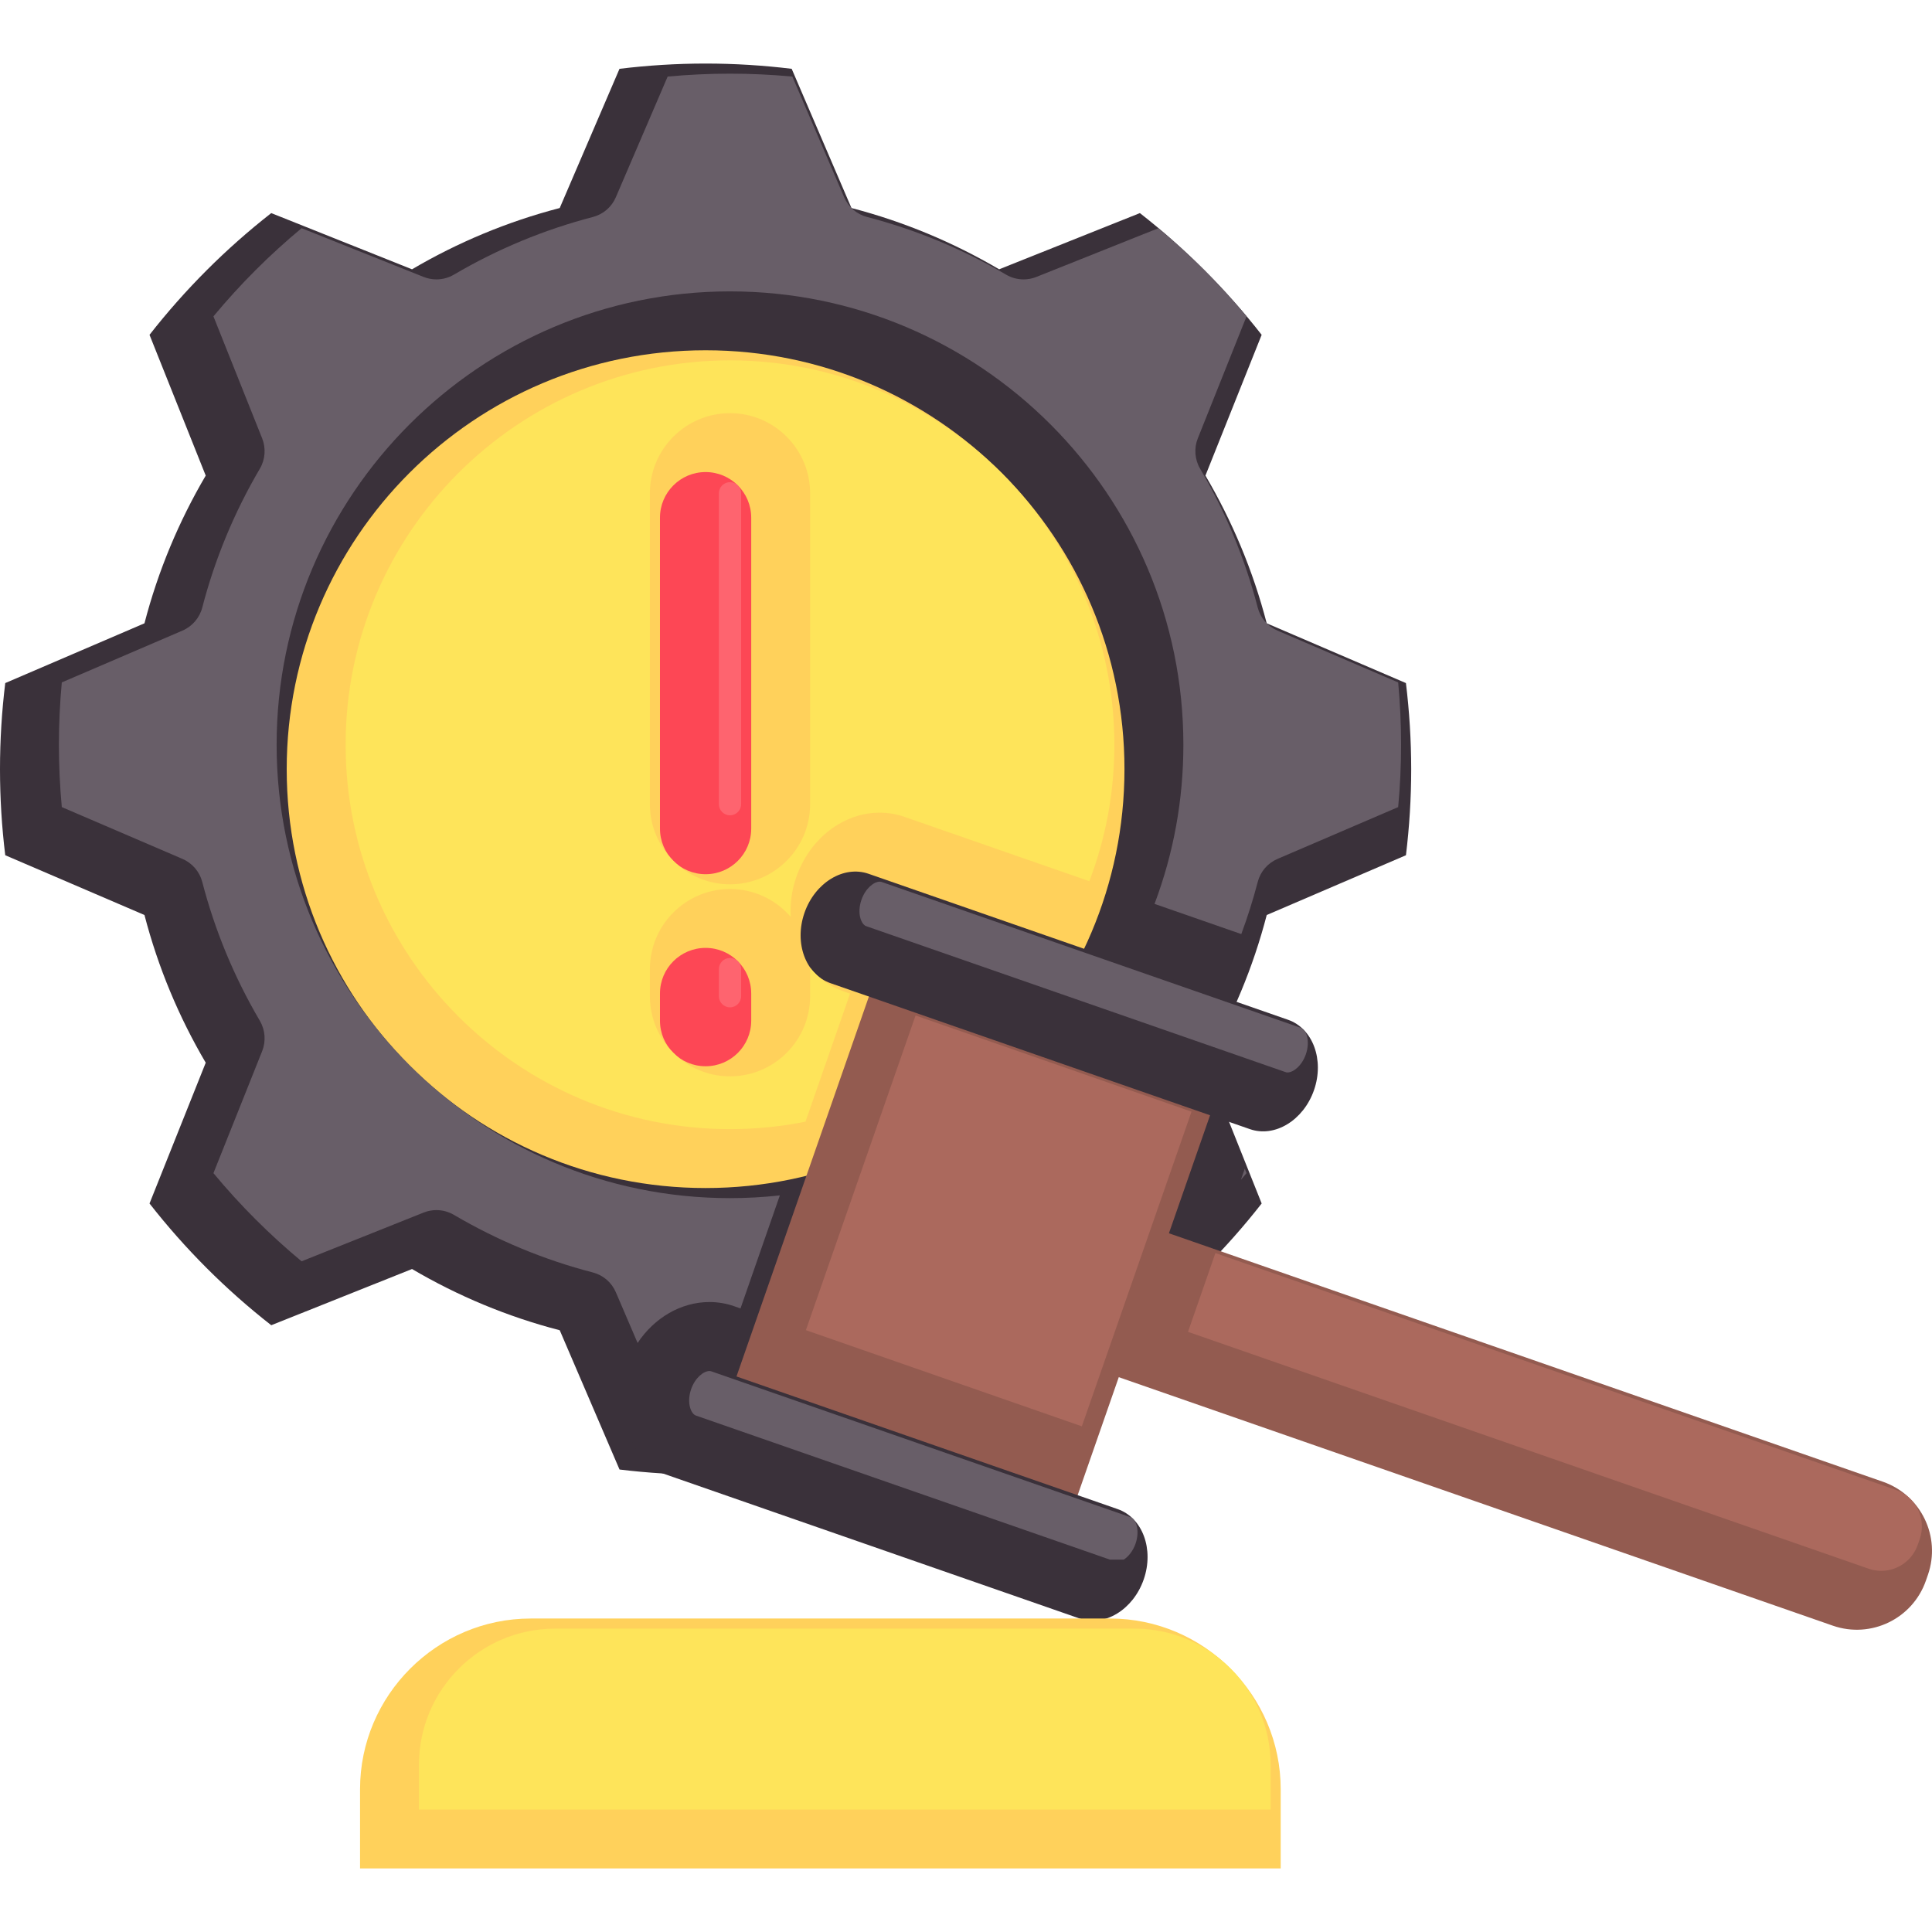 <svg enable-background="new 0 0 512 512" height="512" viewBox="0 0 512 512" width="512" xmlns="http://www.w3.org/2000/svg" xmlns:xlink="http://www.w3.org/1999/xlink"><linearGradient id="lg1"><stop offset="0" stop-color="#9257ff"/><stop offset="1" stop-color="#01d0fb"/></linearGradient><linearGradient id="SVGID_1_" gradientUnits="userSpaceOnUse" x1="24.957" x2="428.424" xlink:href="#lg1" y1="101.053" y2="504.52"/><linearGradient id="SVGID_2_" gradientUnits="userSpaceOnUse" x1="25.934" x2="428.103" xlink:href="#lg1" y1="100.824" y2="502.994"/><g id="Backup" display="none"><g display="inline"><g><circle cx="188.067" cy="204.649" fill="#ffd15b" r="120.694"/><g style="fill:#fd4755;stroke:#000;stroke-width:8;stroke-linecap:round;stroke-linejoin:round;stroke-miterlimit:10"><path d="m188.066 232.055c-6.571 0-11.9-5.33-11.9-11.903v-81.103c0-6.574 5.329-11.903 11.9-11.903 6.576 0 11.904 5.33 11.904 11.903v81.103c.001 6.573-5.327 11.903-11.904 11.903z"/><path d="m188.066 282.152c-6.571 0-11.9-5.328-11.9-11.903v-7.069c0-6.575 5.329-11.902 11.9-11.902 6.576 0 11.904 5.327 11.904 11.902v7.069c.001 6.575-5.327 11.903-11.904 11.903z"/></g><g><path d="m370.765 182.193-36.318-15.593c-3.554-13.689-8.982-26.628-15.986-38.532l14.666-36.723c-9.25-11.829-19.928-22.507-31.76-31.756l-36.72 14.663c-11.905-6.998-24.839-12.427-38.526-15.986l-15.595-36.316c-7.371-.893-14.853-1.37-22.456-1.37-7.606 0-15.098.477-22.459 1.37l-15.595 36.316c-13.691 3.559-26.632 8.988-38.53 15.986l-36.723-14.664c-11.837 9.25-22.506 19.928-31.759 31.756l14.664 36.723c-6.998 11.904-12.428 24.843-15.98 38.532l-36.319 15.594c-.9 7.357-1.369 14.855-1.369 22.461 0 7.596.469 15.083 1.369 22.451l36.318 15.593c3.553 13.688 8.982 26.629 15.98 38.531l-14.664 36.723c9.253 11.833 19.922 22.51 31.759 31.758l36.724-14.665c11.898 7 24.839 12.429 38.53 15.976l15.595 36.33c7.361.892 14.853 1.368 22.459 1.368 7.604 0 15.085-.477 22.456-1.368l15.595-36.33c13.688-3.547 26.621-8.976 38.526-15.976l36.72 14.665c11.832-9.248 22.51-19.925 31.76-31.758l-14.666-36.723c7.004-11.902 12.433-24.843 15.986-38.531l36.317-15.593c.895-7.369 1.37-14.855 1.37-22.451.001-7.606-.475-15.104-1.369-22.461zm-182.699 131.728c-60.348 0-109.272-48.921-109.272-109.271s48.925-109.273 109.272-109.273c60.352 0 109.273 48.923 109.273 109.273.001 60.35-48.921 109.271-109.273 109.271z" fill="#3a313a"/><path d="m370.765 182.193-36.318-15.593c-3.554-13.689-8.982-26.628-15.986-38.532l14.666-36.723c-9.25-11.829-19.928-22.507-31.76-31.756l-36.72 14.663c-11.905-6.998-24.839-12.427-38.526-15.986l-15.595-36.316c-7.371-.893-14.853-1.37-22.456-1.37-7.606 0-15.098.477-22.459 1.37l-15.595 36.316c-13.691 3.559-26.632 8.988-38.53 15.986l-36.723-14.664c-11.837 9.25-22.506 19.928-31.759 31.756l14.664 36.723c-6.998 11.904-12.428 24.843-15.98 38.532l-36.319 15.594c-.9 7.357-1.369 14.855-1.369 22.461 0 7.596.469 15.083 1.369 22.451l36.318 15.593c3.553 13.688 8.982 26.629 15.98 38.531l-14.664 36.723c9.253 11.833 19.922 22.51 31.759 31.758l36.724-14.665c11.898 7 24.839 12.429 38.53 15.976l15.595 36.33c7.361.892 14.853 1.368 22.459 1.368 7.604 0 15.085-.477 22.456-1.368l15.595-36.33c13.688-3.547 26.621-8.976 38.526-15.976l36.72 14.665c11.832-9.248 22.51-19.925 31.76-31.758l-14.666-36.723c7.004-11.902 12.433-24.843 15.986-38.531l36.317-15.593c.895-7.369 1.37-14.855 1.37-22.451.001-7.606-.475-15.104-1.369-22.461zm-182.699 131.728c-60.348 0-109.272-48.921-109.272-109.271s48.925-109.273 109.272-109.273c60.352 0 109.273 48.923 109.273 109.273.001 60.35-48.921 109.271-109.273 109.271z" style="fill:none;stroke:#000;stroke-width:8;stroke-linecap:round;stroke-linejoin:round;stroke-miterlimit:10"/></g></g><g stroke="#000" stroke-linecap="round" stroke-linejoin="round" stroke-miterlimit="10" stroke-width="8"><g><path d="m506.412 416.335c-3.462 9.953-14.342 15.214-24.293 11.75l-208.763-72.651c-9.955-3.463-15.216-14.34-11.753-24.295l.524-1.501c3.463-9.953 14.341-15.214 24.295-11.75l208.763 72.651c9.951 3.463 15.213 14.34 11.75 24.294z" fill="#935b50"/><path d="m210.979 261.496h94.263v135.17h-94.263z" fill="#935b50" transform="matrix(.944 .329 -.329 .944 122.5 -66.552)"/><g fill="#3a313a"><path d="m346.783 288.379c-2.742 7.88-10.225 12.438-16.713 10.18l-109.425-38.081c-6.485-2.258-9.523-10.476-6.78-18.356 2.742-7.88 10.225-12.438 16.713-10.18l109.425 38.081c6.485 2.258 9.523 10.477 6.78 18.356z"/><path d="m302.356 416.04c2.741-7.879-.295-16.098-6.78-18.356l-109.426-38.08c-6.488-2.258-13.971 2.3-16.713 10.18-2.742 7.879.295 16.098 6.779 18.356l109.427 38.082c6.489 2.256 13.97-2.303 16.713-10.182z"/></g></g><path d="m338.097 491.421v-20.673c0-24.49-20.038-44.526-44.528-44.526h-151.119c-24.49 0-44.526 20.036-44.526 44.526v20.673z" fill="#ffd15b"/></g></g></g><g id="Main" display="none"><g display="inline"><g><circle cx="188.067" cy="204.649" fill="#ffd15b" r="120.694"/><g style="fill:#fd4755;stroke:#000;stroke-width:8;stroke-linecap:round;stroke-linejoin:round;stroke-miterlimit:10"><path d="m188.066 232.055c-6.571 0-11.9-5.33-11.9-11.903v-81.103c0-6.574 5.329-11.903 11.9-11.903 6.576 0 11.904 5.33 11.904 11.903v81.103c.001 6.573-5.327 11.903-11.904 11.903z"/><path d="m188.066 282.152c-6.571 0-11.9-5.328-11.9-11.903v-7.069c0-6.575 5.329-11.902 11.9-11.902 6.576 0 11.904 5.327 11.904 11.902v7.069c.001 6.575-5.327 11.903-11.904 11.903z"/></g><g><path d="m370.765 182.193-36.318-15.593c-3.554-13.689-8.982-26.628-15.986-38.532l14.666-36.723c-9.25-11.829-19.928-22.507-31.76-31.756l-36.72 14.663c-11.905-6.998-24.839-12.427-38.526-15.986l-15.595-36.316c-7.371-.893-14.853-1.37-22.456-1.37-7.606 0-15.098.477-22.459 1.37l-15.595 36.316c-13.691 3.559-26.632 8.988-38.53 15.986l-36.723-14.664c-11.837 9.25-22.506 19.928-31.759 31.756l14.664 36.723c-6.998 11.904-12.428 24.843-15.98 38.532l-36.319 15.594c-.9 7.357-1.369 14.855-1.369 22.461 0 7.596.469 15.083 1.369 22.451l36.318 15.593c3.553 13.688 8.982 26.629 15.98 38.531l-14.664 36.723c9.253 11.833 19.922 22.51 31.759 31.758l36.724-14.665c11.898 7 24.839 12.429 38.53 15.976l15.595 36.33c7.361.892 14.853 1.368 22.459 1.368 7.604 0 15.085-.477 22.456-1.368l15.595-36.33c13.688-3.547 26.621-8.976 38.526-15.976l36.72 14.665c11.832-9.248 22.51-19.925 31.76-31.758l-14.666-36.723c7.004-11.902 12.433-24.843 15.986-38.531l36.317-15.593c.895-7.369 1.37-14.855 1.37-22.451.001-7.606-.475-15.104-1.369-22.461zm-182.699 131.728c-60.348 0-109.272-48.921-109.272-109.271s48.925-109.273 109.272-109.273c60.352 0 109.273 48.923 109.273 109.273.001 60.35-48.921 109.271-109.273 109.271z" fill="#3a313a"/><path d="m370.765 182.193-36.318-15.593c-3.554-13.689-8.982-26.628-15.986-38.532l14.666-36.723c-9.25-11.829-19.928-22.507-31.76-31.756l-36.72 14.663c-11.905-6.998-24.839-12.427-38.526-15.986l-15.595-36.316c-7.371-.893-14.853-1.37-22.456-1.37-7.606 0-15.098.477-22.459 1.37l-15.595 36.316c-13.691 3.559-26.632 8.988-38.53 15.986l-36.723-14.664c-11.837 9.25-22.506 19.928-31.759 31.756l14.664 36.723c-6.998 11.904-12.428 24.843-15.98 38.532l-36.319 15.594c-.9 7.357-1.369 14.855-1.369 22.461 0 7.596.469 15.083 1.369 22.451l36.318 15.593c3.553 13.688 8.982 26.629 15.98 38.531l-14.664 36.723c9.253 11.833 19.922 22.51 31.759 31.758l36.724-14.665c11.898 7 24.839 12.429 38.53 15.976l15.595 36.33c7.361.892 14.853 1.368 22.459 1.368 7.604 0 15.085-.477 22.456-1.368l15.595-36.33c13.688-3.547 26.621-8.976 38.526-15.976l36.72 14.665c11.832-9.248 22.51-19.925 31.76-31.758l-14.666-36.723c7.004-11.902 12.433-24.843 15.986-38.531l36.317-15.593c.895-7.369 1.37-14.855 1.37-22.451.001-7.606-.475-15.104-1.369-22.461zm-182.699 131.728c-60.348 0-109.272-48.921-109.272-109.271s48.925-109.273 109.272-109.273c60.352 0 109.273 48.923 109.273 109.273.001 60.35-48.921 109.271-109.273 109.271z" style="fill:none;stroke:#000;stroke-width:8;stroke-linecap:round;stroke-linejoin:round;stroke-miterlimit:10"/></g></g><g stroke="#000" stroke-linecap="round" stroke-linejoin="round" stroke-miterlimit="10" stroke-width="8"><g><path d="m506.412 416.335c-3.462 9.953-14.342 15.214-24.293 11.75l-208.763-72.651c-9.955-3.463-15.216-14.34-11.753-24.295l.524-1.501c3.463-9.953 14.341-15.214 24.295-11.75l208.763 72.651c9.951 3.463 15.213 14.34 11.75 24.294z" fill="#935b50"/><path d="m210.979 261.496h94.263v135.17h-94.263z" fill="#935b50" transform="matrix(.944 .329 -.329 .944 122.5 -66.552)"/><g fill="#3a313a"><path d="m346.783 288.379c-2.742 7.88-10.225 12.438-16.713 10.18l-109.425-38.081c-6.485-2.258-9.523-10.476-6.78-18.356 2.742-7.88 10.225-12.438 16.713-10.18l109.425 38.081c6.485 2.258 9.523 10.477 6.78 18.356z"/><path d="m302.356 416.04c2.741-7.879-.295-16.098-6.78-18.356l-109.426-38.08c-6.488-2.258-13.971 2.3-16.713 10.18-2.742 7.879.295 16.098 6.779 18.356l109.427 38.082c6.489 2.256 13.97-2.303 16.713-10.182z"/></g></g><path d="m338.097 491.421v-20.673c0-24.49-20.038-44.526-44.528-44.526h-151.119c-24.49 0-44.526 20.036-44.526 44.526v20.673z" fill="#ffd15b"/></g></g></g><g id="Light_Green" display="none"><g display="inline"><path d="m324.355 260.343-32.135-11.183-7.577-2.637-52.751-18.358c-1.525-.531-3.123-.8-4.748-.8-7.404 0-14.26 5.402-17.057 13.443-3.463 9.949.682 20.468 9.243 23.449l6.423 2.235-14.193 40.784-3.061 8.795-14.613 41.99-6.422-2.235c-1.525-.531-3.123-.8-4.748-.8-7.404 0-14.258 5.402-17.057 13.443-.709 2.035-1.082 4.091-1.182 6.104-.385 7.83 3.615 14.973 10.424 17.344l1.178.41 85.9 29.895h-119.529c-26.758 0-48.526 21.769-48.526 48.526v20.673c0 2.209 1.791 4 4 4h240.173c2.209 0 4-1.791 4-4v-20.673c0-23.5-16.793-43.146-39.008-47.583 1.257-1.717 2.3-3.666 3.046-5.811 3.461-9.95-.686-20.469-9.244-23.448l-6.423-2.235 8.085-23.233 182.251 63.424c2.455.855 5.007 1.289 7.588 1.289 9.813 0 18.573-6.229 21.798-15.499l.523-1.504c4.182-12.021-2.193-25.204-14.213-29.387l-167.04-58.131-8.185-2.849-7.027-2.445 7.786-22.374.3-.86 6.422 2.235c.877.306 1.782.514 2.699.645.677.096 1.359.155 2.049.155 7.404 0 14.258-5.402 17.057-13.443 3.463-9.949-.684-20.468-9.243-23.449l-9.399-3.271zm18.651 26.722c-1.654 4.753-5.563 8.072-9.502 8.072-.729 0-1.441-.12-2.119-.356l-109.424-38.081c-4.395-1.53-6.331-7.479-4.318-13.264 1.654-4.752 5.561-8.072 9.502-8.072.728 0 1.441.12 2.119.356l109.424 38.081c4.394 1.53 6.33 7.48 4.318 13.264zm150.865 107.251c7.854 2.733 12.02 11.347 9.287 19.2l-.525 1.504c-2.106 6.059-7.83 10.129-14.241 10.129-1.683 0-3.349-.284-4.958-.844l-182.252-63.425 10.438-29.991zm-210.959-5.274-81.471-28.352 31.867-91.569 81.469 28.352zm15.667 25.683c-1.248 3.583-3.776 6.351-6.634 7.497h-5.625l-108.789-37.859c-4.393-1.53-6.33-7.48-4.316-13.264 1.654-4.753 5.562-8.072 9.502-8.072.728 0 1.44.12 2.119.356l109.425 38.08c4.393 1.528 6.33 7.478 4.318 13.262zm35.518 72.696h-232.173v-16.673c0-22.346 18.18-40.526 40.526-40.526h151.118c22.348 0 40.528 18.18 40.528 40.526v16.673z" fill="#69e781"/></g><g display="inline" fill="#0e2a47"><path d="m188.066 123.146c-8.768 0-15.9 7.134-15.9 15.903v81.103c0 8.769 7.133 15.903 15.9 15.903 8.77 0 15.904-7.134 15.904-15.903v-81.103c.001-8.769-7.134-15.903-15.904-15.903zm7.905 97.005c0 4.358-3.546 7.903-7.904 7.903-4.356 0-7.9-3.545-7.9-7.903v-81.103c0-4.358 3.544-7.903 7.9-7.903 4.358 0 7.904 3.545 7.904 7.903z"/><path d="m188.066 247.277c-8.768 0-15.9 7.133-15.9 15.902v7.069c0 8.769 7.133 15.903 15.9 15.903 8.77 0 15.904-7.134 15.904-15.903v-7.069c.001-8.768-7.134-15.902-15.904-15.902zm7.905 22.972c0 4.358-3.546 7.903-7.904 7.903-4.356 0-7.9-3.545-7.9-7.903v-7.069c0-4.357 3.544-7.902 7.9-7.902 4.358 0 7.904 3.545 7.904 7.902z"/><path d="m1.398 181.708c-.927 7.583-1.398 15.303-1.398 22.946 0 7.624.471 15.341 1.398 22.937.172 1.413 1.084 2.628 2.393 3.19l34.532 14.826c3.425 12.531 8.431 24.604 14.909 35.945l-13.943 34.917c-.528 1.322-.313 2.826.563 3.947 9.463 12.101 20.381 23.018 32.448 32.446 1.12.876 2.623 1.091 3.946.563l34.917-13.944c11.339 6.479 23.414 11.486 35.945 14.905l14.827 34.542c.563 1.31 1.779 2.222 3.195 2.394 3.643.441 7.301.771 10.949 1.004l-1.178-.41c-6.809-2.371-10.809-9.515-10.424-17.344l-10.786-25.129c-.489-1.137-1.476-1.984-2.673-2.294-13.125-3.4-25.744-8.632-37.506-15.551-1.066-.628-2.364-.726-3.512-.267l-34.57 13.806c-10.25-8.221-19.604-17.575-27.852-27.853l13.805-34.572c.459-1.148.36-2.445-.268-3.511-6.916-11.762-12.15-24.381-15.556-37.508-.31-1.197-1.158-2.183-2.294-2.671l-34.189-14.678c-.715-6.537-1.076-13.149-1.076-19.69 0-6.556.361-13.171 1.076-19.699l34.189-14.679c1.137-.488 1.984-1.474 2.294-2.671 3.405-13.124 8.64-25.744 15.556-37.51.628-1.066.727-2.362.268-3.511l-13.805-34.571c8.251-10.278 17.604-19.631 27.852-27.851l34.572 13.804c1.148.458 2.445.36 3.512-.267 11.752-6.912 24.371-12.147 37.509-15.563 1.196-.311 2.181-1.157 2.67-2.293l14.68-34.186c6.583-.716 13.198-1.079 19.698-1.079 6.49 0 13.104.362 19.695 1.079l14.68 34.186c.488 1.136 1.473 1.982 2.669 2.293 13.124 3.413 25.743 8.649 37.505 15.563 1.066.626 2.363.725 3.512.267l34.568-13.804c10.261 8.233 19.615 17.587 27.854 27.851l-13.807 34.572c-.459 1.149-.361 2.445.268 3.512 6.916 11.756 12.152 24.376 15.562 37.509.312 1.197 1.158 2.183 2.294 2.671l34.188 14.678c.716 6.571 1.078 13.188 1.078 19.7 0 6.497-.362 13.11-1.079 19.69l-34.187 14.678c-1.136.488-1.982 1.474-2.294 2.67-1.649 6.352-3.733 12.579-6.22 18.649l7.563 2.632c2.303-5.668 4.279-11.464 5.893-17.367l34.531-14.826c1.311-.563 2.221-1.779 2.393-3.194.93-7.648 1.4-15.364 1.4-22.933 0-7.588-.471-15.307-1.4-22.944-.172-1.415-1.082-2.63-2.393-3.193l-34.531-14.826c-3.426-12.536-8.436-24.611-14.913-35.947l13.944-34.917c.528-1.322.313-2.826-.563-3.947-9.45-12.084-20.367-23-32.447-32.444-1.121-.876-2.622-1.092-3.947-.563l-34.915 13.942c-11.339-6.475-23.411-11.485-35.938-14.914l-14.829-34.531c-.562-1.31-1.778-2.221-3.193-2.393-7.661-.928-15.378-1.399-22.938-1.399-7.57 0-15.29.471-22.94 1.399-1.415.171-2.632 1.083-3.194 2.393l-14.828 34.531c-12.539 3.431-24.613 8.441-35.944 14.914l-34.922-13.941c-1.322-.528-2.826-.313-3.946.563-12.064 9.426-22.982 20.342-32.446 32.443-.878 1.122-1.093 2.625-.564 3.948l13.943 34.917c-6.479 11.344-11.485 23.417-14.909 35.946l-34.533 14.827c-1.309.562-2.221 1.776-2.393 3.19z"/><path d="m322.334 300.102-.3.86 6.519 16.323c-2.334 2.909-4.77 5.737-7.277 8.496l8.185 2.849c2.347-2.675 4.626-5.409 6.818-8.213.877-1.122 1.092-2.625.563-3.947l-5.387-13.487c-.917-.131-1.822-.339-2.699-.645z"/><path d="m188.066 91.376c-62.459 0-113.272 50.814-113.272 113.273 0 62.458 50.813 113.271 113.272 113.271 6.975 0 13.803-.638 20.434-1.851l3.061-8.795c-7.557 1.729-15.42 2.646-23.494 2.646-58.049 0-105.272-47.225-105.272-105.271 0-58.048 47.224-105.273 105.272-105.273s105.273 47.225 105.273 105.273c0 14.874-3.107 29.033-8.696 41.874l7.577 2.637c5.865-13.671 9.119-28.717 9.119-44.511 0-62.459-50.815-113.273-113.274-113.273z"/></g></g><g id="Light_Blue" display="none"><g display="inline"><path d="m324.355 260.343-32.135-11.183-7.577-2.637-52.751-18.358c-1.525-.531-3.123-.8-4.748-.8-7.404 0-14.26 5.402-17.057 13.443-3.463 9.949.682 20.468 9.243 23.449l6.423 2.235-14.193 40.784-3.061 8.795-14.613 41.99-6.422-2.235c-1.525-.531-3.123-.8-4.748-.8-7.404 0-14.258 5.402-17.057 13.443-.709 2.035-1.082 4.091-1.182 6.104-.385 7.83 3.615 14.973 10.424 17.344l1.178.41 85.9 29.895h-119.529c-26.758 0-48.526 21.769-48.526 48.526v20.673c0 2.209 1.791 4 4 4h240.173c2.209 0 4-1.791 4-4v-20.673c0-23.5-16.793-43.146-39.008-47.583 1.257-1.717 2.3-3.666 3.046-5.811 3.461-9.95-.686-20.469-9.244-23.448l-6.423-2.235 8.085-23.233 182.251 63.424c2.455.855 5.007 1.289 7.588 1.289 9.813 0 18.573-6.229 21.798-15.499l.523-1.504c4.182-12.021-2.193-25.204-14.213-29.387l-167.04-58.131-8.185-2.849-7.027-2.445 7.786-22.374.3-.86 6.422 2.235c.877.306 1.782.514 2.699.645.677.096 1.359.155 2.049.155 7.404 0 14.258-5.402 17.057-13.443 3.463-9.949-.684-20.468-9.243-23.449l-9.399-3.271zm18.651 26.722c-1.654 4.753-5.563 8.072-9.502 8.072-.729 0-1.441-.12-2.119-.356l-109.424-38.081c-4.395-1.53-6.331-7.479-4.318-13.264 1.654-4.752 5.561-8.072 9.502-8.072.728 0 1.441.12 2.119.356l109.424 38.081c4.394 1.53 6.33 7.48 4.318 13.264zm150.865 107.251c7.854 2.733 12.02 11.347 9.287 19.2l-.525 1.504c-2.106 6.059-7.83 10.129-14.241 10.129-1.683 0-3.349-.284-4.958-.844l-182.252-63.425 10.438-29.991zm-210.959-5.274-81.471-28.352 31.867-91.569 81.469 28.352zm15.667 25.683c-1.248 3.583-3.776 6.351-6.634 7.497h-5.625l-108.789-37.859c-4.393-1.53-6.33-7.48-4.316-13.264 1.654-4.753 5.562-8.072 9.502-8.072.728 0 1.44.12 2.119.356l109.425 38.08c4.393 1.528 6.33 7.478 4.318 13.262zm35.518 72.696h-232.173v-16.673c0-22.346 18.18-40.526 40.526-40.526h151.118c22.348 0 40.528 18.18 40.528 40.526v16.673z" fill="#09176b"/></g><g display="inline" fill="#00f9ff"><path d="m188.066 123.146c-8.768 0-15.9 7.134-15.9 15.903v81.103c0 8.769 7.133 15.903 15.9 15.903 8.77 0 15.904-7.134 15.904-15.903v-81.103c.001-8.769-7.134-15.903-15.904-15.903zm7.905 97.005c0 4.358-3.546 7.903-7.904 7.903-4.356 0-7.9-3.545-7.9-7.903v-81.103c0-4.358 3.544-7.903 7.9-7.903 4.358 0 7.904 3.545 7.904 7.903z"/><path d="m188.066 247.277c-8.768 0-15.9 7.133-15.9 15.902v7.069c0 8.769 7.133 15.903 15.9 15.903 8.77 0 15.904-7.134 15.904-15.903v-7.069c.001-8.768-7.134-15.902-15.904-15.902zm7.905 22.972c0 4.358-3.546 7.903-7.904 7.903-4.356 0-7.9-3.545-7.9-7.903v-7.069c0-4.357 3.544-7.902 7.9-7.902 4.358 0 7.904 3.545 7.904 7.902z"/><path d="m1.398 181.708c-.927 7.583-1.398 15.303-1.398 22.946 0 7.624.471 15.341 1.398 22.937.172 1.413 1.084 2.628 2.393 3.19l34.532 14.826c3.425 12.531 8.431 24.604 14.909 35.945l-13.943 34.917c-.528 1.322-.313 2.826.563 3.947 9.463 12.101 20.381 23.018 32.448 32.446 1.12.876 2.623 1.091 3.946.563l34.917-13.944c11.339 6.479 23.414 11.486 35.945 14.905l14.827 34.542c.563 1.31 1.779 2.222 3.195 2.394 3.643.441 7.301.771 10.949 1.004l-1.178-.41c-6.809-2.371-10.809-9.515-10.424-17.344l-10.786-25.129c-.489-1.137-1.476-1.984-2.673-2.294-13.125-3.4-25.744-8.632-37.506-15.551-1.066-.628-2.364-.726-3.512-.267l-34.57 13.806c-10.25-8.221-19.604-17.575-27.852-27.853l13.805-34.572c.459-1.148.36-2.445-.268-3.511-6.916-11.762-12.15-24.381-15.556-37.508-.31-1.197-1.158-2.183-2.294-2.671l-34.189-14.678c-.715-6.537-1.076-13.149-1.076-19.69 0-6.556.361-13.171 1.076-19.699l34.189-14.679c1.137-.488 1.984-1.474 2.294-2.671 3.405-13.124 8.64-25.744 15.556-37.51.628-1.066.727-2.362.268-3.511l-13.805-34.571c8.251-10.278 17.604-19.631 27.852-27.851l34.572 13.804c1.148.458 2.445.36 3.512-.267 11.752-6.912 24.371-12.147 37.509-15.563 1.196-.311 2.181-1.157 2.67-2.293l14.68-34.186c6.583-.716 13.198-1.079 19.698-1.079 6.49 0 13.104.362 19.695 1.079l14.68 34.186c.488 1.136 1.473 1.982 2.669 2.293 13.124 3.413 25.743 8.649 37.505 15.563 1.066.626 2.363.725 3.512.267l34.568-13.804c10.261 8.233 19.615 17.587 27.854 27.851l-13.807 34.572c-.459 1.149-.361 2.445.268 3.512 6.916 11.756 12.152 24.376 15.562 37.509.312 1.197 1.158 2.183 2.294 2.671l34.188 14.678c.716 6.571 1.078 13.188 1.078 19.7 0 6.497-.362 13.11-1.079 19.69l-34.187 14.678c-1.136.488-1.982 1.474-2.294 2.67-1.649 6.352-3.733 12.579-6.22 18.649l7.563 2.632c2.303-5.668 4.279-11.464 5.893-17.367l34.531-14.826c1.311-.563 2.221-1.779 2.393-3.194.93-7.648 1.4-15.364 1.4-22.933 0-7.588-.471-15.307-1.4-22.944-.172-1.415-1.082-2.63-2.393-3.193l-34.531-14.826c-3.426-12.536-8.436-24.611-14.913-35.947l13.944-34.917c.528-1.322.313-2.826-.563-3.947-9.45-12.084-20.367-23-32.447-32.444-1.121-.876-2.622-1.092-3.947-.563l-34.915 13.942c-11.339-6.475-23.411-11.485-35.938-14.914l-14.829-34.531c-.562-1.31-1.778-2.221-3.193-2.393-7.661-.928-15.378-1.399-22.938-1.399-7.57 0-15.29.471-22.94 1.399-1.415.171-2.632 1.083-3.194 2.393l-14.828 34.531c-12.539 3.431-24.613 8.441-35.944 14.914l-34.922-13.941c-1.322-.528-2.826-.313-3.946.563-12.064 9.426-22.982 20.342-32.446 32.443-.878 1.122-1.093 2.625-.564 3.948l13.943 34.917c-6.479 11.344-11.485 23.417-14.909 35.946l-34.533 14.827c-1.309.562-2.221 1.776-2.393 3.19z"/><path d="m322.334 300.102-.3.86 6.519 16.323c-2.334 2.909-4.77 5.737-7.277 8.496l8.185 2.849c2.347-2.675 4.626-5.409 6.818-8.213.877-1.122 1.092-2.625.563-3.947l-5.387-13.487c-.917-.131-1.822-.339-2.699-.645z"/><path d="m188.066 91.376c-62.459 0-113.272 50.814-113.272 113.273 0 62.458 50.813 113.271 113.272 113.271 6.975 0 13.803-.638 20.434-1.851l3.061-8.795c-7.557 1.729-15.42 2.646-23.494 2.646-58.049 0-105.272-47.225-105.272-105.271 0-58.048 47.224-105.273 105.272-105.273s105.273 47.225 105.273 105.273c0 14.874-3.107 29.033-8.696 41.874l7.577 2.637c5.865-13.671 9.119-28.717 9.119-44.511 0-62.459-50.815-113.273-113.274-113.273z"/></g></g><g id="Shadow" display="none"><g display="inline"><g><circle cx="188.067" cy="204.649" fill="#ffd15b" r="120.694"/><g fill="#fd4755"><path d="m188.066 232.055c-6.571 0-11.9-5.33-11.9-11.903v-81.103c0-6.574 5.329-11.903 11.9-11.903 6.576 0 11.904 5.33 11.904 11.903v81.103c.001 6.573-5.327 11.903-11.904 11.903z"/><path d="m188.066 282.152c-6.571 0-11.9-5.328-11.9-11.903v-7.069c0-6.575 5.329-11.902 11.9-11.902 6.576 0 11.904 5.327 11.904 11.902v7.069c.001 6.575-5.327 11.903-11.904 11.903z"/></g><g><path d="m370.765 182.193-36.318-15.593c-3.554-13.689-8.982-26.628-15.986-38.532l14.666-36.723c-9.25-11.829-19.928-22.507-31.76-31.756l-36.72 14.663c-11.905-6.998-24.839-12.427-38.526-15.986l-15.595-36.316c-7.371-.893-14.853-1.37-22.456-1.37-7.606 0-15.098.477-22.459 1.37l-15.595 36.316c-13.691 3.559-26.632 8.988-38.53 15.986l-36.723-14.664c-11.837 9.25-22.506 19.928-31.759 31.756l14.664 36.723c-6.998 11.904-12.428 24.843-15.98 38.532l-36.319 15.594c-.9 7.357-1.369 14.855-1.369 22.461 0 7.596.469 15.083 1.369 22.451l36.318 15.593c3.553 13.688 8.982 26.629 15.98 38.531l-14.664 36.723c9.253 11.833 19.922 22.51 31.759 31.758l36.724-14.665c11.898 7 24.839 12.429 38.53 15.976l15.595 36.33c7.361.892 14.853 1.368 22.459 1.368 7.604 0 15.085-.477 22.456-1.368l15.595-36.33c13.688-3.547 26.621-8.976 38.526-15.976l36.72 14.665c11.832-9.248 22.51-19.925 31.76-31.758l-14.666-36.723c7.004-11.902 12.433-24.843 15.986-38.531l36.317-15.593c.895-7.369 1.37-14.855 1.37-22.451.001-7.606-.475-15.104-1.369-22.461zm-182.699 131.728c-60.348 0-109.272-48.921-109.272-109.271s48.925-109.273 109.272-109.273c60.352 0 109.273 48.923 109.273 109.273.001 60.35-48.921 109.271-109.273 109.271z" fill="#3a313a"/></g></g><g><g><path d="m506.412 416.335c-3.462 9.953-14.342 15.214-24.293 11.75l-208.763-72.651c-9.955-3.463-15.216-14.34-11.753-24.295l.524-1.501c3.463-9.953 14.341-15.214 24.295-11.75l208.763 72.651c9.951 3.463 15.213 14.34 11.75 24.294z" fill="#935b50"/><path d="m210.979 261.496h94.263v135.17h-94.263z" fill="#935b50" transform="matrix(.944 .329 -.329 .944 122.5 -66.552)"/><g fill="#3a313a"><path d="m346.783 288.379c-2.742 7.88-10.225 12.438-16.713 10.18l-109.425-38.081c-6.485-2.258-9.523-10.476-6.78-18.356 2.742-7.88 10.225-12.438 16.713-10.18l109.425 38.081c6.485 2.258 9.523 10.477 6.78 18.356z"/><path d="m302.356 416.04c2.741-7.879-.295-16.098-6.78-18.356l-109.426-38.08c-6.488-2.258-13.971 2.3-16.713 10.18-2.742 7.879.295 16.098 6.779 18.356l109.427 38.082c6.489 2.256 13.97-2.303 16.713-10.182z"/></g></g><path d="m338.097 491.421v-20.673c0-24.49-20.038-44.526-44.528-44.526h-151.119c-24.49 0-44.526 20.036-44.526 44.526v20.673z" fill="#ffd15b"/></g></g></g><g id="Base" display="none"><path d="m194.433 298.555c-55.29 0-100.272-44.981-100.272-100.271 0-55.291 44.982-100.273 100.272-100.273 55.291 0 100.273 44.982 100.273 100.273 0 12.282-2.195 24.233-6.531 35.593l-48.273-16.799c-2.056-.715-4.205-1.078-6.391-1.078-9.531 0-18.283 6.751-21.78 16.8-1.211 3.479-1.662 7.021-1.441 10.408-3.838-4.464-9.521-7.295-15.856-7.295-11.523 0-20.901 9.376-20.901 20.902v7.069c0 11.526 9.378 20.903 20.901 20.903 11.526 0 20.903-9.377 20.903-20.903 0 0 0-7.304-.002-7.421 2.263 2.773 5.213 4.931 8.719 6.151l1.701.592-11.625 33.406c-6.462 1.289-13.074 1.943-19.697 1.943zm0-186.776c-11.523 0-20.901 9.377-20.901 20.903v81.103c0 11.526 9.378 20.903 20.901 20.903 11.526 0 20.903-9.377 20.903-20.903v-81.103c0-11.526-9.377-20.903-20.903-20.903z" display="inline" fill="#fee45a"/><path d="m194.433 216.688c-1.599 0-2.901-1.302-2.901-2.903v-81.103c0-1.601 1.303-2.903 2.901-2.903 1.602 0 2.903 1.302 2.903 2.903v81.103c0 1.601-1.302 2.903-2.903 2.903z" display="inline" fill="#fe646f"/><path d="m194.433 266.786c-1.599 0-2.901-1.302-2.901-2.903v-7.069c0-1.6 1.303-2.902 2.901-2.902 1.602 0 2.903 1.302 2.903 2.902v7.069c0 1.6-1.302 2.903-2.903 2.903z" display="inline" fill="#fe646f"/><path d="m164.652 341.105c-1.109-2.58-3.301-4.46-6.013-5.163-12.677-3.284-24.864-8.338-36.224-15.021-1.382-.813-2.96-1.243-4.564-1.243-1.15 0-2.273.216-3.341.643l-31.835 12.713c-8.342-6.922-16.058-14.639-22.996-22.998l12.713-31.837c1.025-2.566.8-5.521-.604-7.903-6.68-11.36-11.736-23.55-15.024-36.226-.689-2.67-2.618-4.917-5.158-6.009l-31.487-13.518c-.5-5.409-.753-10.864-.753-16.257 0-5.404.253-10.863.753-16.267l31.484-13.518c2.542-1.091 4.472-3.339 5.162-6.013 3.287-12.67 8.344-24.86 15.027-36.229 1.399-2.379 1.625-5.333.599-7.9l-12.711-31.831c6.943-8.362 14.66-16.079 22.996-22.997l31.838 12.712c1.068.426 2.189.641 3.338.641 1.602 0 3.18-.429 4.563-1.241 11.354-6.677 23.543-11.735 36.232-15.034 2.705-.703 4.896-2.582 6.003-5.154l13.519-31.484c5.447-.503 10.905-.758 16.268-.758 5.357 0 10.814.255 16.264.759l13.517 31.478c1.109 2.575 3.297 4.455 6.007 5.159 12.676 3.297 24.866 8.355 36.229 15.035 1.383.812 2.96 1.241 4.563 1.241 1.147 0 2.27-.215 3.335-.64l31.836-12.713c8.35 6.929 16.065 14.646 22.999 22.996l-12.716 31.837c-1.025 2.569-.8 5.524.605 7.906 6.679 11.354 11.736 23.543 15.027 36.225.708 2.713 2.588 4.902 5.16 6.008l31.482 13.517c.503 5.437.759 10.896.759 16.268 0 5.362-.256 10.818-.759 16.258l-31.481 13.516c-2.573 1.106-4.454 3.295-5.16 6.005-1.184 4.562-2.62 9.12-4.285 13.604l-22.635-7.876c4.995-13.261 7.524-27.199 7.524-41.512 0-65.216-53.058-118.273-118.273-118.273-65.217 0-118.272 53.057-118.272 118.273 0 65.215 53.056 118.271 118.272 118.271 4.337 0 8.687-.239 13.003-.714l-10.262 29.488-1.699-.591c-2.057-.715-4.207-1.078-6.391-1.078-7.432 0-14.389 4.105-18.753 10.677z" display="inline" fill="#685e68"/><path d="m328.723 308.884.459 1.152c-.479.576-.969 1.155-1.466 1.736z" display="inline" fill="#685e68"/><path d="m494.758 413.784c-1.121 0-2.235-.19-3.315-.566l-177.53-61.781 7.152-20.547 177.528 61.782c5.251 1.827 8.035 7.584 6.208 12.835l-.522 1.499c-1.412 4.057-5.236 6.778-9.521 6.778z" display="inline" fill="#ab695d"/><path d="m220.998 284.583h86.955v76.263h-86.955z" display="inline" fill="#ab695d" transform="matrix(-.329 .944 -.944 -.329 656.187 178.997)"/><path d="m339.87 283.771c-.168 0-.325-.025-.473-.077l-109.429-38.082c-1.321-.461-2.463-3.377-1.238-6.898 1.028-2.951 3.237-4.715 4.78-4.715.167 0 .325.026.472.077l109.428 38.082c1.323.46 2.465 3.377 1.239 6.899-1.027 2.95-3.237 4.714-4.779 4.714z" display="inline" fill="#685e68"/><path d="m293.531 410.855-107.99-37.582c-1.324-.461-2.464-3.377-1.24-6.898 1.03-2.952 3.239-4.716 4.783-4.716.168 0 .323.025.474.078l109.425 38.08c1.324.46 2.465 3.377 1.24 6.898-.623 1.788-1.783 3.331-3.073 4.139h-3.619z" display="inline" fill="#685e68"/><path d="m113.29 476.055v-11.673c0-19.589 15.938-35.526 35.526-35.526h151.117c19.592 0 35.529 15.937 35.529 35.526v11.673z" display="inline" fill="#fee45a"/></g><g id="Flat"><g><g><g><circle cx="186.988" cy="203.834" fill="#ffd15b" r="122.609"/><g fill="#fd4755"><path d="m186.988 231.675c-6.676 0-12.09-5.415-12.09-12.092v-82.39c0-6.678 5.414-12.092 12.09-12.092 6.68 0 12.093 5.415 12.093 12.092v82.39c0 6.677-5.413 12.092-12.093 12.092z"/><path d="m186.988 282.567c-6.676 0-12.09-5.413-12.09-12.092v-7.182c0-6.679 5.414-12.091 12.09-12.091 6.68 0 12.093 5.412 12.093 12.091v7.182c0 6.679-5.413 12.092-12.093 12.092z"/></g><g><path d="m372.586 181.022-36.893-15.841c-3.611-13.907-9.127-27.051-16.242-39.144l14.9-37.306c-9.397-12.017-20.244-22.864-32.266-32.261l-37.301 14.896c-12.095-7.109-25.233-12.625-39.139-16.24l-15.842-36.893c-7.488-.907-15.088-1.392-22.813-1.392-7.728 0-15.337.484-22.815 1.392l-15.843 36.893c-13.908 3.616-27.054 9.131-39.142 16.24l-37.305-14.895c-12.023 9.396-22.861 20.244-32.262 32.261l14.896 37.306c-7.108 12.093-12.625 25.237-16.234 39.144l-36.894 15.84c-.914 7.473-1.391 15.09-1.391 22.817 0 7.716.477 15.322 1.391 22.808l36.895 15.841c3.609 13.905 9.126 27.051 16.234 39.142l-14.896 37.306c9.4 12.021 20.238 22.868 32.262 32.262l37.308-14.897c12.088 7.11 25.233 12.626 39.142 16.229l15.843 36.907c7.479.906 15.088 1.39 22.815 1.39 7.725 0 15.324-.484 22.813-1.39l15.842-36.907c13.905-3.603 27.044-9.119 39.139-16.229l37.301 14.897c12.021-9.395 22.868-20.241 32.266-32.262l-14.9-37.306c7.115-12.091 12.631-25.237 16.242-39.142l36.893-15.841c.909-7.486 1.393-15.091 1.393-22.808-.004-7.727-.488-15.344-1.397-22.817zm-185.598 133.818c-61.307 0-111.007-49.698-111.007-111.006s49.7-111.007 111.007-111.007c61.31 0 111.008 49.7 111.008 111.007 0 61.309-49.698 111.006-111.008 111.006z" fill="#3a313a"/></g></g><g><g><path d="m510.387 418.88c-3.517 10.11-14.569 15.456-24.678 11.936l-212.077-73.804c-10.114-3.518-15.457-14.568-11.939-24.681l.533-1.525c3.518-10.111 14.568-15.456 24.68-11.937l212.077 73.804c10.108 3.518 15.454 14.567 11.937 24.68z" fill="#935b50"/><path d="m210.265 261.583h95.76v137.316h-95.76z" fill="#935b50" transform="matrix(.944 .329 -.329 .944 122.883 -66.498)"/><g fill="#3a313a"><path d="m348.225 288.894c-2.787 8.005-10.389 12.635-16.979 10.341l-111.162-38.685c-6.588-2.294-9.674-10.643-6.888-18.647 2.786-8.005 10.388-12.635 16.979-10.341l111.161 38.685c6.589 2.293 9.674 10.641 6.889 18.647z"/><path d="m303.092 418.58c2.785-8.004-.299-16.354-6.889-18.647l-111.16-38.685c-6.593-2.294-14.193 2.336-16.979 10.341-2.786 8.004.3 16.353 6.887 18.647l111.164 38.687c6.59 2.292 14.191-2.338 16.977-10.343z"/></g></g><path d="m339.398 495.158v-21.001c0-24.879-20.354-45.233-45.232-45.233h-153.519c-24.879 0-45.231 20.354-45.231 45.233v21.001z" fill="#ffd15b"/></g></g><path d="m193.455 299.23c-56.168 0-101.863-45.695-101.863-101.863s45.695-101.865 101.863-101.865c56.17 0 101.865 45.697 101.865 101.865 0 12.477-2.23 24.618-6.635 36.158l-49.04-17.066c-2.088-.727-4.271-1.095-6.493-1.095-9.682 0-18.572 6.858-22.124 17.067-1.229 3.534-1.688 7.133-1.465 10.573-3.897-4.535-9.673-7.411-16.108-7.411-11.705 0-21.231 9.525-21.231 21.233v7.182c0 11.709 9.526 21.235 21.231 21.235 11.711 0 21.236-9.526 21.236-21.235 0 0-.002-7.42-.003-7.539 2.298 2.817 5.296 5.009 8.858 6.249l1.728.601-11.811 33.936c-6.565 1.311-13.279 1.975-20.008 1.975zm0-189.74c-11.705 0-21.231 9.526-21.231 21.235v82.39c0 11.709 9.526 21.235 21.231 21.235 11.711 0 21.236-9.526 21.236-21.235v-82.39c0-11.709-9.525-21.235-21.236-21.235z" fill="#fee45a"/><path d="m193.455 216.064c-1.625 0-2.946-1.323-2.946-2.949v-82.39c0-1.626 1.321-2.949 2.946-2.949 1.627 0 2.951 1.323 2.951 2.949v82.39c0 1.627-1.324 2.949-2.951 2.949z" fill="#fe646f"/><path d="m193.455 266.957c-1.625 0-2.946-1.323-2.946-2.95v-7.182c0-1.625 1.321-2.948 2.946-2.948 1.627 0 2.951 1.322 2.951 2.948v7.182c0 1.627-1.324 2.95-2.951 2.95z" fill="#fe646f"/><path d="m163.203 342.456c-1.128-2.62-3.354-4.53-6.108-5.244-12.878-3.336-25.259-8.47-36.8-15.259-1.403-.826-3.006-1.263-4.636-1.263-1.168 0-2.31.22-3.395.653l-32.34 12.915c-8.475-7.032-16.313-14.872-23.361-23.362l12.915-32.343c1.041-2.607.813-5.608-.613-8.028-6.786-11.541-11.922-23.924-15.264-36.801-.699-2.712-2.659-4.996-5.239-6.104l-31.985-13.733c-.51-5.495-.767-11.037-.767-16.515 0-5.49.257-11.035.767-16.525l31.983-13.732c2.581-1.109 4.542-3.392 5.243-6.108 3.34-12.871 8.476-25.255 15.264-36.803 1.424-2.417 1.652-5.418.61-8.025l-12.914-32.34c7.054-8.495 14.893-16.334 23.361-23.361l32.343 12.914c1.086.433 2.226.651 3.392.651 1.628 0 3.23-.436 4.635-1.261 11.533-6.783 23.916-11.921 36.808-15.272 2.748-.714 4.973-2.623 6.098-5.236l13.734-31.983c5.534-.512 11.077-.771 16.525-.771 5.441 0 10.985.259 16.522.771l13.729 31.978c1.127 2.616 3.35 4.526 6.103 5.241 12.878 3.349 25.261 8.487 36.805 15.273 1.403.825 3.007 1.261 4.634 1.261 1.166 0 2.307-.219 3.388-.65l32.342-12.915c8.481 7.039 16.319 14.878 23.363 23.36l-12.917 32.342c-1.043 2.609-.813 5.612.615 8.032 6.783 11.534 11.922 23.917 15.266 36.8.719 2.757 2.629 4.98 5.242 6.104l31.98 13.731c.513 5.523.771 11.069.771 16.526 0 5.447-.259 10.99-.771 16.516l-31.979 13.731c-2.615 1.124-4.526 3.347-5.242 6.1-1.203 4.634-2.664 9.264-4.354 13.82l-22.993-8.001c5.074-13.471 7.644-27.63 7.644-42.171 0-66.251-53.9-120.15-120.151-120.15-66.252 0-120.149 53.899-120.149 120.15 0 66.25 53.897 120.148 120.149 120.148 4.407 0 8.826-.243 13.211-.726l-10.426 29.957-1.727-.601c-2.089-.727-4.273-1.095-6.494-1.095-7.546 0-14.614 4.17-19.049 10.846z" fill="#685e68"/><path d="m329.877 309.723.467 1.17c-.488.585-.984 1.173-1.49 1.764z" fill="#685e68"/><path d="m498.548 416.289c-1.138 0-2.271-.193-3.368-.575l-180.348-62.762 7.266-20.873 180.346 62.763c5.334 1.856 8.163 7.705 6.309 13.039l-.533 1.523c-1.434 4.12-5.32 6.885-9.672 6.885z" fill="#ab695d"/><path d="m220.442 285.038h88.336v77.472h-88.336z" fill="#ab695d" transform="matrix(-.329 .944 -.944 -.329 657.367 180.283)"/><path d="m341.201 284.212c-.171 0-.329-.026-.48-.079l-111.164-38.686c-1.344-.468-2.504-3.431-1.258-7.008 1.043-2.998 3.287-4.79 4.854-4.79.171 0 .333.026.48.078l111.164 38.686c1.345.468 2.504 3.431 1.26 7.008-1.044 2.998-3.288 4.791-4.856 4.791z" fill="#685e68"/><path d="m294.128 413.313-109.705-38.178c-1.345-.468-2.503-3.431-1.259-7.007 1.045-2.999 3.289-4.791 4.855-4.791.172 0 .33.025.482.079l111.165 38.684c1.344.468 2.502 3.431 1.259 7.008-.632 1.816-1.812 3.384-3.122 4.205z" fill="#685e68"/><path d="m111.024 479.547v-11.858c0-19.9 16.191-36.09 36.091-36.09h153.517c19.901 0 36.093 16.19 36.093 36.09v11.858z" fill="#fee45a"/></g></g><g id="Line" display="none"><path d="m370.765 182.193-36.318-15.593c-3.554-13.689-8.982-26.628-15.986-38.532l14.666-36.723c-9.25-11.829-19.928-22.507-31.76-31.756l-36.72 14.663c-11.905-6.998-24.839-12.427-38.526-15.986l-15.595-36.316c-7.371-.893-14.853-1.37-22.456-1.37-7.606 0-15.098.477-22.459 1.37l-15.595 36.316c-13.691 3.559-26.632 8.988-38.53 15.986l-36.723-14.664c-11.837 9.25-22.506 19.928-31.759 31.756l14.664 36.723c-6.998 11.904-12.428 24.843-15.98 38.532l-36.319 15.594c-.9 7.357-1.369 14.855-1.369 22.461 0 7.596.469 15.083 1.369 22.451l36.318 15.593c3.553 13.688 8.982 26.629 15.98 38.531l-14.664 36.723c9.253 11.833 19.922 22.51 31.759 31.758l36.724-14.665c11.898 7 24.839 12.429 38.53 15.976l15.595 36.33c7.361.892 14.853 1.368 22.459 1.368 7.604 0 15.085-.477 22.456-1.368l15.595-36.33c13.688-3.547 26.621-8.976 38.526-15.976l36.72 14.665c11.832-9.248 22.51-19.925 31.76-31.758l-14.666-36.723c7.004-11.902 12.433-24.843 15.986-38.531l36.317-15.593c.895-7.369 1.37-14.855 1.37-22.451.001-7.606-.475-15.104-1.369-22.461zm-182.699 131.728c-60.348 0-109.272-48.921-109.272-109.271s48.925-109.273 109.272-109.273c60.352 0 109.273 48.923 109.273 109.273.001 60.35-48.921 109.271-109.273 109.271z" style="display:inline;fill:none;stroke:#000;stroke-width:8;stroke-linecap:round;stroke-linejoin:round;stroke-miterlimit:10"/></g><g id="Blue" display="none"><g display="inline"><path d="m227.145 227.365c1.625 0 3.223.27 4.748.8l52.751 18.358c5.589-12.84 8.696-27 8.696-41.874 0-58.048-47.226-105.273-105.273-105.273-58.049 0-105.272 47.225-105.272 105.273 0 58.047 47.224 105.271 105.272 105.271 8.074 0 15.938-.917 23.494-2.646l14.193-40.784-6.423-2.235c-8.562-2.98-12.706-13.5-9.243-23.449 2.797-8.039 9.652-13.441 17.057-13.441zm-23.174 42.884c0 8.769-7.135 15.903-15.904 15.903-8.768 0-15.9-7.134-15.9-15.903v-7.069c0-8.769 7.133-15.902 15.9-15.902 8.77 0 15.904 7.133 15.904 15.902zm0-50.098c0 8.769-7.135 15.903-15.904 15.903-8.768 0-15.9-7.134-15.9-15.903v-81.103c0-8.769 7.133-15.903 15.9-15.903 8.77 0 15.904 7.134 15.904 15.903z" fill="#57a4ff"/><g fill="#dedbee"><path d="m188.066 131.146c-4.356 0-7.9 3.545-7.9 7.903v81.103c0 4.358 3.544 7.903 7.9 7.903 4.358 0 7.904-3.545 7.904-7.903v-81.103c.001-4.358-3.545-7.903-7.904-7.903z"/><path d="m188.066 255.277c-4.356 0-7.9 3.545-7.9 7.902v7.069c0 4.358 3.544 7.903 7.9 7.903 4.358 0 7.904-3.545 7.904-7.903v-7.069c.001-4.357-3.545-7.902-7.904-7.902z"/><path d="m43.266 239.023c1.136.488 1.984 1.474 2.294 2.671 3.405 13.127 8.64 25.747 15.556 37.508.628 1.066.727 2.362.268 3.511l-13.805 34.572c8.247 10.277 17.602 19.631 27.852 27.853l34.572-13.806c1.147-.459 2.445-.361 3.512.267 11.762 6.919 24.381 12.151 37.506 15.551 1.197.31 2.184 1.157 2.673 2.294l10.786 25.129c.1-2.013.473-4.069 1.182-6.104 2.799-8.041 9.652-13.443 17.057-13.443 1.625 0 3.223.27 4.748.8l6.422 2.235 14.613-41.99c-6.631 1.213-13.459 1.851-20.434 1.851-62.459 0-113.272-50.813-113.272-113.271 0-62.459 50.813-113.273 113.272-113.273s113.272 50.812 113.272 113.271c0 15.793-3.254 30.84-9.119 44.511l32.135 11.183c2.486-6.071 4.57-12.298 6.22-18.649.312-1.197 1.158-2.182 2.294-2.67l34.187-14.678c.717-6.58 1.079-13.193 1.079-19.69 0-6.513-.362-13.129-1.078-19.7l-34.188-14.678c-1.136-.488-1.982-1.474-2.294-2.671-3.409-13.132-8.646-25.752-15.562-37.509-.629-1.066-.727-2.363-.268-3.512l13.807-34.572c-8.238-10.264-17.593-19.617-27.854-27.851l-34.568 13.804c-1.148.458-2.445.36-3.512-.267-11.762-6.915-24.381-12.151-37.505-15.563-1.196-.311-2.181-1.157-2.669-2.293l-14.68-34.186c-6.591-.716-13.205-1.079-19.695-1.079-6.5 0-13.115.362-19.698 1.079l-14.68 34.186c-.489 1.136-1.474 1.982-2.67 2.293-13.138 3.416-25.757 8.651-37.509 15.563-1.066.627-2.363.725-3.512.267l-34.571-13.805c-10.248 8.22-19.601 17.573-27.852 27.851l13.805 34.571c.459 1.148.36 2.444-.268 3.511-6.916 11.766-12.15 24.386-15.556 37.51-.31 1.197-1.157 2.183-2.294 2.671l-34.189 14.679c-.715 6.528-1.076 13.143-1.076 19.699 0 6.541.361 13.153 1.076 19.689z"/><path d="m322.034 300.962-7.786 22.374 7.027 2.445c2.508-2.759 4.943-5.586 7.277-8.496z"/></g><path d="m493.871 394.316-182.252-63.426-10.438 29.991 182.252 63.425c1.609.56 3.275.844 4.958.844 6.411 0 12.135-4.071 14.241-10.129l.525-1.504c2.734-7.853-1.432-16.468-9.286-19.201z" fill="#57a4ff"/><path d="m214.979 280.603h86.261v96.956h-86.261z" fill="#dedbee" transform="matrix(.944 .329 -.329 .944 122.501 -66.552)"/><path d="m229.264 235.721c-.678-.236-1.392-.356-2.119-.356-3.941 0-7.848 3.32-9.502 8.072-2.013 5.784-.076 11.734 4.318 13.264l109.424 38.081c.678.236 1.391.356 2.119.356 3.939 0 7.848-3.319 9.502-8.072 2.012-5.784.076-11.734-4.318-13.264z" fill="#57a4ff"/><path d="m184.836 363.381c-.679-.236-1.392-.356-2.119-.356-3.94 0-7.848 3.319-9.502 8.072-2.014 5.784-.076 11.734 4.316 13.264l108.789 37.859h5.625c2.857-1.146 5.386-3.913 6.634-7.497 2.012-5.784.075-11.734-4.318-13.263z" fill="#57a4ff"/><path d="m293.568 430.221h-151.118c-22.347 0-40.526 18.18-40.526 40.526v16.673h232.173v-16.673c0-22.346-18.181-40.526-40.529-40.526z" fill="#57a4ff"/></g></g><g id="Hilight" display="none"><g display="inline"><path d="m226.216 226.441c1.677 0 3.327.278 4.901.826l54.451 18.95c5.771-13.255 8.979-27.871 8.979-43.225 0-59.921-48.75-108.669-108.67-108.669-59.922 0-108.67 48.749-108.67 108.669 0 59.919 48.748 108.668 108.67 108.668 8.334 0 16.451-.946 24.252-2.731l14.651-42.1-6.63-2.307c-8.838-3.077-13.116-13.935-9.542-24.206 2.888-8.298 9.964-13.875 17.608-13.875zm-23.922 44.267c0 9.052-7.365 16.417-16.417 16.417-9.051 0-16.414-7.364-16.414-16.417v-7.297c0-9.051 7.363-16.415 16.414-16.415 9.052 0 16.417 7.363 16.417 16.415zm0-51.713c0 9.052-7.365 16.417-16.417 16.417-9.051 0-16.414-7.364-16.414-16.417v-83.719c0-9.052 7.363-16.417 16.414-16.417 9.052 0 16.417 7.365 16.417 16.417z" fill="#69e781"/><g fill="#0e2a47"><path d="m185.877 127.117c-4.497 0-8.156 3.66-8.156 8.158v83.719c0 4.499 3.659 8.158 8.156 8.158 4.5 0 8.158-3.66 8.158-8.158v-83.719c0-4.498-3.658-8.158-8.158-8.158z"/><path d="m185.877 255.254c-4.497 0-8.156 3.659-8.156 8.157v7.297c0 4.499 3.659 8.159 8.156 8.159 4.5 0 8.158-3.66 8.158-8.159v-7.297c0-4.498-3.658-8.157-8.158-8.157z"/><path d="m36.402 238.475c1.174.504 2.049 1.522 2.369 2.757 3.516 13.55 8.919 26.577 16.058 38.718.648 1.101.75 2.438.276 3.624l-14.25 35.688c8.512 10.609 18.169 20.265 28.75 28.751l35.688-14.251c1.185-.474 2.524-.373 3.625.275 12.142 7.143 25.168 12.543 38.717 16.053 1.234.32 2.254 1.195 2.759 2.369l11.134 25.939c.104-2.078.488-4.201 1.22-6.301 2.89-8.3 9.964-13.877 17.606-13.877 1.678 0 3.327.278 4.902.826l6.629 2.307 15.084-43.345c-6.844 1.252-13.893 1.911-21.092 1.911-64.475 0-116.928-52.453-116.928-116.926 0-64.474 52.453-116.928 116.928-116.928 64.473 0 116.928 52.454 116.928 116.928 0 16.303-3.358 31.835-9.413 45.947l33.171 11.543c2.566-6.267 4.717-12.695 6.42-19.251.322-1.235 1.195-2.253 2.369-2.757l35.289-15.152c.74-6.792 1.114-13.619 1.114-20.326 0-6.723-.374-13.552-1.113-20.336l-35.29-15.152c-1.174-.504-2.047-1.521-2.369-2.757-3.519-13.556-8.924-26.583-16.063-38.719-.65-1.101-.75-2.439-.277-3.625l14.252-35.687c-8.503-10.595-18.16-20.25-28.751-28.749l-35.684 14.25c-1.186.473-2.524.372-3.624-.275-12.143-7.138-25.168-12.543-38.717-16.065-1.234-.321-2.25-1.195-2.755-2.367l-15.153-35.289c-6.803-.739-13.631-1.113-20.33-1.113-6.711 0-13.539.374-20.334 1.113l-15.153 35.289c-.505 1.172-1.521 2.046-2.757 2.367-13.561 3.525-26.588 8.93-38.719 16.065-1.101.647-2.439.749-3.625.276l-35.688-14.25c-10.578 8.485-20.232 18.14-28.75 28.75l14.25 35.687c.474 1.186.372 2.523-.276 3.624-7.139 12.146-12.542 25.173-16.058 38.72-.32 1.235-1.194 2.253-2.369 2.757l-35.291 15.152c-.738 6.738-1.111 13.567-1.111 20.335 0 6.751.373 13.577 1.111 20.325z"/><path d="m324.168 302.413-8.039 23.095 7.255 2.524c2.589-2.848 5.103-5.767 7.511-8.77z"/><path d="m501.548 398.779-188.132-65.472-10.774 30.958 188.132 65.472c1.66.578 3.381.871 5.117.871 6.619 0 12.527-4.202 14.702-10.456l.542-1.553c2.82-8.106-1.481-16.999-9.587-19.82z"/><path d="m213.656 281.397h89.045v100.084h-89.045z" transform="matrix(.944 .329 -.329 .944 123.279 -66.443)"/><path d="m228.402 235.066c-.699-.244-1.436-.368-2.187-.368-4.069 0-8.102 3.427-9.809 8.333-2.078 5.971-.079 12.112 4.457 13.691l112.954 39.31c.699.244 1.437.367 2.188.367 4.067 0 8.102-3.426 9.809-8.333 2.076-5.971.079-12.113-4.457-13.692z"/><path d="m182.543 366.846c-.702-.244-1.438-.368-2.189-.368-4.066 0-8.1 3.426-9.808 8.333-2.079 5.97-.079 12.112 4.456 13.692l112.299 39.081h5.807c2.949-1.183 5.561-4.04 6.848-7.739 2.076-5.97.076-12.112-4.458-13.691z"/><path d="m294.782 435.842h-155.995c-23.066 0-41.834 18.767-41.834 41.834v17.211h239.665v-17.211c0-23.067-18.766-41.834-41.836-41.834z"/></g></g></g><g id="Glyph" display="none"><g display="inline"><path d="m226.216 226.441c1.677 0 3.327.278 4.901.826l54.451 18.95c5.771-13.255 8.979-27.871 8.979-43.225 0-59.921-48.75-108.669-108.67-108.669-59.922 0-108.67 48.749-108.67 108.669 0 59.919 48.748 108.668 108.67 108.668 8.334 0 16.451-.946 24.252-2.731l14.651-42.1-6.63-2.307c-8.838-3.077-13.116-13.935-9.542-24.206 2.888-8.298 9.964-13.875 17.608-13.875zm-23.922 44.267c0 9.052-7.365 16.417-16.417 16.417-9.051 0-16.414-7.364-16.414-16.417v-7.297c0-9.051 7.363-16.415 16.414-16.415 9.052 0 16.417 7.363 16.417 16.415zm0-51.713c0 9.052-7.365 16.417-16.417 16.417-9.051 0-16.414-7.364-16.414-16.417v-83.719c0-9.052 7.363-16.417 16.414-16.417 9.052 0 16.417 7.365 16.417 16.417z"/><path d="m36.402 238.475c1.174.504 2.049 1.522 2.369 2.757 3.516 13.55 8.919 26.577 16.058 38.718.648 1.101.75 2.438.276 3.624l-14.25 35.688c8.512 10.609 18.169 20.265 28.75 28.751l35.688-14.251c1.185-.474 2.524-.373 3.625.275 12.142 7.143 25.168 12.543 38.717 16.053 1.234.32 2.254 1.195 2.759 2.369l11.134 25.939c.104-2.078.488-4.201 1.22-6.301 2.89-8.3 9.964-13.877 17.606-13.877 1.678 0 3.327.278 4.902.826l6.629 2.307 15.084-43.345c-6.844 1.252-13.893 1.911-21.092 1.911-64.475 0-116.928-52.453-116.928-116.926 0-64.474 52.453-116.928 116.928-116.928 64.473 0 116.928 52.454 116.928 116.928 0 16.303-3.358 31.835-9.413 45.947l33.171 11.543c2.566-6.267 4.717-12.695 6.42-19.251.322-1.235 1.195-2.253 2.369-2.757l35.289-15.152c.74-6.792 1.114-13.619 1.114-20.326 0-6.723-.374-13.552-1.113-20.336l-35.29-15.152c-1.174-.504-2.047-1.521-2.369-2.757-3.519-13.556-8.924-26.583-16.063-38.719-.65-1.101-.75-2.439-.277-3.625l14.252-35.687c-8.503-10.595-18.16-20.25-28.751-28.749l-35.684 14.25c-1.186.473-2.524.372-3.624-.275-12.143-7.138-25.168-12.543-38.717-16.065-1.234-.321-2.25-1.195-2.755-2.367l-15.153-35.289c-6.803-.739-13.631-1.113-20.33-1.113-6.711 0-13.539.374-20.334 1.113l-15.153 35.289c-.505 1.172-1.521 2.046-2.757 2.367-13.561 3.525-26.588 8.93-38.719 16.065-1.101.647-2.439.749-3.625.276l-35.688-14.25c-10.578 8.485-20.232 18.14-28.75 28.75l14.25 35.687c.474 1.186.372 2.523-.276 3.624-7.139 12.146-12.542 25.173-16.058 38.72-.32 1.235-1.194 2.253-2.369 2.757l-35.291 15.152c-.738 6.738-1.111 13.567-1.111 20.335 0 6.751.373 13.577 1.111 20.325z"/><path d="m324.168 302.413-8.039 23.095 7.255 2.524c2.589-2.848 5.103-5.767 7.511-8.77z"/><path d="m501.548 398.779-188.132-65.472-10.774 30.958 188.132 65.472c1.66.578 3.381.871 5.117.871 6.619 0 12.527-4.202 14.702-10.456l.542-1.553c2.82-8.106-1.481-16.999-9.587-19.82z"/><path d="m213.656 281.397h89.045v100.084h-89.045z" transform="matrix(.944 .329 -.329 .944 123.279 -66.443)"/><path d="m228.402 235.066c-.699-.244-1.436-.368-2.187-.368-4.069 0-8.102 3.427-9.809 8.333-2.078 5.971-.079 12.112 4.457 13.691l112.954 39.31c.699.244 1.437.367 2.188.367 4.067 0 8.102-3.426 9.809-8.333 2.076-5.971.079-12.113-4.457-13.692z"/><path d="m182.543 366.846c-.702-.244-1.438-.368-2.189-.368-4.066 0-8.1 3.426-9.808 8.333-2.079 5.97-.079 12.112 4.456 13.692l112.299 39.081h5.807c2.949-1.183 5.561-4.04 6.848-7.739 2.076-5.97.076-12.112-4.458-13.691z"/><path d="m294.782 435.842h-155.995c-23.066 0-41.834 18.767-41.834 41.834v17.211h239.665v-17.211c0-23.067-18.766-41.834-41.836-41.834z"/></g></g><g id="Glyph_Gradient" display="none"><path d="m226.216 226.441c1.677 0 3.327.278 4.901.826l54.451 18.95c5.771-13.255 8.979-27.871 8.979-43.225 0-59.921-48.75-108.669-108.67-108.669-59.922 0-108.67 48.749-108.67 108.669 0 59.919 48.748 108.668 108.67 108.668 8.334 0 16.451-.946 24.252-2.731l14.651-42.1-6.63-2.307c-8.838-3.077-13.116-13.935-9.542-24.206 2.888-8.298 9.964-13.875 17.608-13.875zm-23.922 44.267c0 9.052-7.365 16.417-16.417 16.417-9.051 0-16.414-7.364-16.414-16.417v-7.297c0-9.051 7.363-16.415 16.414-16.415 9.052 0 16.417 7.363 16.417 16.415zm0-51.713c0 9.052-7.365 16.417-16.417 16.417-9.051 0-16.414-7.364-16.414-16.417v-83.719c0-9.052 7.363-16.417 16.414-16.417 9.052 0 16.417 7.365 16.417 16.417zm-201.183 4.327c-.738-6.747-1.111-13.573-1.111-20.324 0-6.768.373-13.596 1.111-20.335l35.291-15.153c1.175-.504 2.049-1.521 2.369-2.757 3.516-13.547 8.919-26.575 16.058-38.72.648-1.101.75-2.438.276-3.624l-14.25-35.687c8.518-10.609 18.172-20.265 28.75-28.75l35.688 14.25c1.186.473 2.524.372 3.625-.276 12.131-7.135 25.158-12.54 38.719-16.065 1.235-.321 2.252-1.195 2.757-2.367l15.153-35.289c6.795-.739 13.623-1.113 20.334-1.113 6.699 0 13.527.374 20.33 1.113l15.153 35.289c.505 1.172 1.521 2.046 2.755 2.367 13.549 3.522 26.574 8.928 38.717 16.065 1.1.647 2.438.748 3.624.275l35.684-14.25c10.591 8.499 20.248 18.154 28.751 28.749l-14.252 35.687c-.473 1.186-.373 2.524.277 3.625 7.139 12.136 12.544 25.163 16.063 38.719.322 1.235 1.195 2.253 2.369 2.757l35.29 15.152c.739 6.784 1.113 13.613 1.113 20.336 0 6.707-.374 13.533-1.114 20.326l-35.289 15.152c-1.174.504-2.047 1.521-2.369 2.757-1.703 6.556-3.854 12.984-6.42 19.251l-33.171-11.543c6.055-14.112 9.413-29.644 9.413-45.947 0-64.474-52.455-116.928-116.928-116.928-64.475 0-116.928 52.454-116.928 116.928 0 64.473 52.453 116.926 116.928 116.926 7.199 0 14.248-.658 21.092-1.911l-15.084 43.345-6.629-2.307c-1.575-.548-3.225-.826-4.902-.826-7.643 0-14.717 5.577-17.606 13.877-.731 2.101-1.116 4.223-1.22 6.301l-11.134-25.939c-.505-1.174-1.524-2.049-2.759-2.369-13.549-3.51-26.575-8.911-38.717-16.053-1.101-.648-2.44-.75-3.625-.275l-35.688 14.251c-10.581-8.486-20.238-18.142-28.75-28.751l14.25-35.688c.474-1.186.372-2.523-.276-3.624-7.139-12.141-12.542-25.168-16.058-38.718-.32-1.235-1.195-2.253-2.369-2.757zm329.784 95.941c-2.408 3.003-4.922 5.922-7.511 8.77l-7.255-2.524 8.039-23.095zm180.24 99.336-.542 1.553c-2.175 6.254-8.083 10.456-14.702 10.456-1.736 0-3.457-.292-5.117-.871l-188.132-65.472 10.774-30.958 188.132 65.472c8.106 2.821 12.407 11.714 9.587 19.82zm-227.353-25.265-84.101-29.267 32.896-94.523 84.098 29.267zm57.575-118.959c4.536 1.579 6.533 7.721 4.457 13.692-1.707 4.906-5.741 8.333-9.809 8.333-.751 0-1.488-.124-2.188-.367l-112.954-39.31c-4.536-1.579-6.535-7.721-4.457-13.691 1.707-4.906 5.739-8.333 9.809-8.333.751 0 1.487.124 2.187.368zm-45.86 131.78c4.534 1.579 6.534 7.721 4.458 13.691-1.287 3.699-3.898 6.556-6.848 7.739h-5.807l-112.299-39.081c-4.535-1.58-6.535-7.722-4.456-13.692 1.708-4.907 5.741-8.333 9.808-8.333.752 0 1.487.124 2.189.368zm41.121 71.521v17.211h-239.665v-17.211c0-23.067 18.768-41.834 41.834-41.834h155.995c23.07 0 41.836 18.767 41.836 41.834z" display="inline" fill="url(#SVGID_1_)"/></g><g id="Outline" display="none"><path d="m188.066 123.146c-8.768 0-15.9 7.134-15.9 15.903v81.103c0 8.769 7.133 15.903 15.9 15.903 8.77 0 15.904-7.134 15.904-15.903v-81.103c.001-8.769-7.134-15.903-15.904-15.903zm7.905 97.005c0 4.358-3.546 7.903-7.904 7.903-4.356 0-7.9-3.545-7.9-7.903v-81.103c0-4.358 3.544-7.903 7.9-7.903 4.358 0 7.904 3.545 7.904 7.903z" display="inline"/><path d="m188.066 247.277c-8.768 0-15.9 7.133-15.9 15.902v7.069c0 8.769 7.133 15.903 15.9 15.903 8.77 0 15.904-7.134 15.904-15.903v-7.069c.001-8.768-7.134-15.902-15.904-15.902zm7.905 22.972c0 4.358-3.546 7.903-7.904 7.903-4.356 0-7.9-3.545-7.9-7.903v-7.069c0-4.357 3.544-7.902 7.9-7.902 4.358 0 7.904 3.545 7.904 7.902z" display="inline"/><path d="m1.398 181.708c-.927 7.583-1.398 15.303-1.398 22.946 0 7.624.471 15.341 1.398 22.937.172 1.413 1.084 2.628 2.393 3.19l34.532 14.826c3.425 12.531 8.431 24.604 14.909 35.945l-13.943 34.917c-.528 1.322-.313 2.826.563 3.947 9.463 12.101 20.381 23.018 32.448 32.446 1.12.876 2.623 1.091 3.946.563l34.917-13.944c11.339 6.479 23.414 11.486 35.945 14.905l14.827 34.542c.563 1.31 1.779 2.222 3.195 2.394 3.643.441 7.301.771 10.949 1.004l85.9 29.895h-119.529c-26.758 0-48.526 21.769-48.526 48.526v20.673c0 2.209 1.791 4 4 4h240.173c2.209 0 4-1.791 4-4v-20.673c0-23.5-16.793-43.146-39.008-47.583 1.257-1.717 2.3-3.666 3.046-5.811 3.461-9.95-.686-20.469-9.244-23.448l-6.423-2.235 8.085-23.233 182.251 63.424c2.455.855 5.007 1.289 7.588 1.289 9.813 0 18.573-6.229 21.798-15.499l.523-1.504c4.182-12.021-2.193-25.204-14.213-29.387l-167.04-58.131c2.347-2.675 4.626-5.409 6.818-8.213.877-1.122 1.092-2.625.563-3.947l-5.387-13.487c.677.096 1.359.155 2.049.155 7.404 0 14.258-5.402 17.057-13.443 3.463-9.949-.684-20.468-9.243-23.449l-9.399-3.271c2.303-5.668 4.279-11.464 5.893-17.367l34.531-14.826c1.311-.563 2.221-1.779 2.393-3.194.93-7.648 1.4-15.364 1.4-22.933 0-7.588-.471-15.307-1.4-22.944-.172-1.415-1.082-2.63-2.393-3.193l-34.531-14.826c-3.426-12.536-8.436-24.611-14.913-35.947l13.944-34.917c.528-1.322.313-2.826-.563-3.947-9.45-12.084-20.367-23-32.447-32.444-1.121-.876-2.622-1.092-3.947-.563l-34.915 13.942c-11.339-6.475-23.411-11.485-35.938-14.914l-14.829-34.531c-.562-1.31-1.778-2.221-3.193-2.393-7.661-.928-15.378-1.399-22.938-1.399-7.57 0-15.29.471-22.94 1.399-1.415.171-2.632 1.083-3.194 2.393l-14.828 34.531c-12.539 3.431-24.613 8.441-35.944 14.914l-34.92-13.941c-1.322-.528-2.826-.313-3.946.563-12.064 9.426-22.982 20.342-32.446 32.443-.878 1.122-1.093 2.625-.564 3.948l13.943 34.917c-6.479 11.344-11.485 23.417-14.909 35.946l-34.533 14.827c-1.309.562-2.221 1.776-2.393 3.19zm7.678 3.247 34.189-14.679c1.137-.488 1.984-1.474 2.294-2.671 3.405-13.124 8.64-25.744 15.556-37.51.628-1.066.727-2.362.268-3.511l-13.805-34.571c8.251-10.278 17.604-19.631 27.852-27.851l34.572 13.804c1.148.458 2.445.36 3.512-.267 11.752-6.912 24.371-12.147 37.509-15.563 1.196-.311 2.181-1.157 2.67-2.293l14.68-34.186c6.583-.716 13.198-1.079 19.698-1.079 6.49 0 13.104.362 19.695 1.079l14.68 34.186c.488 1.136 1.473 1.982 2.669 2.293 13.124 3.413 25.743 8.649 37.505 15.563 1.066.626 2.363.725 3.512.267l34.568-13.804c10.261 8.233 19.615 17.587 27.854 27.851l-13.807 34.572c-.459 1.149-.361 2.445.268 3.512 6.916 11.756 12.152 24.376 15.562 37.509.312 1.197 1.158 2.183 2.294 2.671l34.188 14.678c.716 6.571 1.078 13.188 1.078 19.7 0 6.497-.362 13.11-1.079 19.69l-34.187 14.678c-1.136.488-1.982 1.474-2.294 2.67-1.649 6.352-3.733 12.579-6.22 18.649l-32.135-11.183c5.865-13.671 9.119-28.717 9.119-44.511 0-62.459-50.814-113.273-113.273-113.273s-113.274 50.815-113.274 113.274c0 62.458 50.813 113.271 113.272 113.271 6.975 0 13.803-.638 20.434-1.851l-14.613 41.99-6.422-2.235c-1.525-.531-3.123-.8-4.748-.8-7.404 0-14.258 5.402-17.057 13.443-.709 2.035-1.082 4.091-1.182 6.104l-10.786-25.129c-.489-1.137-1.476-1.984-2.673-2.294-13.125-3.4-25.744-8.632-37.506-15.551-1.066-.628-2.364-.726-3.512-.267l-34.571 13.807c-10.25-8.221-19.604-17.575-27.852-27.853l13.805-34.572c.459-1.148.36-2.445-.268-3.511-6.916-11.762-12.15-24.381-15.556-37.508-.31-1.197-1.158-2.183-2.294-2.671l-34.189-14.678c-.715-6.537-1.076-13.149-1.076-19.69 0-6.556.361-13.171 1.076-19.699zm333.93 102.11c-1.654 4.753-5.563 8.072-9.502 8.072-.729 0-1.441-.12-2.119-.356l-109.424-38.081c-4.395-1.53-6.331-7.479-4.318-13.264 1.654-4.752 5.561-8.072 9.502-8.072.728 0 1.441.12 2.119.356l109.424 38.081c4.394 1.53 6.33 7.48 4.318 13.264zm160.152 126.452-.525 1.504c-2.106 6.059-7.83 10.129-14.241 10.129-1.683 0-3.349-.284-4.958-.844l-182.252-63.425 10.438-29.991 182.252 63.426c7.853 2.733 12.019 11.348 9.286 19.201zm-204.579 1.208c-1.248 3.583-3.776 6.351-6.634 7.497h-5.625l-108.789-37.859c-4.393-1.53-6.33-7.48-4.316-13.264 1.654-4.753 5.562-8.072 9.502-8.072.728 0 1.44.12 2.119.356l109.425 38.08c4.393 1.528 6.33 7.478 4.318 13.262zm35.518 72.696h-232.173v-16.673c0-22.346 18.18-40.526 40.526-40.526h151.118c22.348 0 40.528 18.18 40.528 40.526v16.673zm-114.766-223.165 6.423 2.235-14.193 40.784c-7.557 1.729-15.42 2.646-23.494 2.646-58.049 0-105.272-47.225-105.272-105.271 0-58.048 47.224-105.273 105.272-105.273s105.273 47.225 105.273 105.273c0 14.874-3.107 29.033-8.696 41.874l-52.751-18.358c-1.525-.531-3.123-.8-4.748-.8-7.404 0-14.26 5.402-17.057 13.443-3.463 9.948.682 20.467 9.243 23.447zm-17.89 96.433 31.867-91.569 81.469 28.352-31.865 91.569zm112.807-37.354 7.786-22.374 6.519 16.323c-2.334 2.909-4.77 5.737-7.277 8.496z" display="inline"/></g><g id="Outline_Blue" display="none" fill="#09176b"><path d="m188.066 123.146c-8.768 0-15.9 7.134-15.9 15.903v81.103c0 8.769 7.133 15.903 15.9 15.903 8.77 0 15.904-7.134 15.904-15.903v-81.103c.001-8.769-7.134-15.903-15.904-15.903zm7.905 97.005c0 4.358-3.546 7.903-7.904 7.903-4.356 0-7.9-3.545-7.9-7.903v-81.103c0-4.358 3.544-7.903 7.9-7.903 4.358 0 7.904 3.545 7.904 7.903z" display="inline"/><path d="m188.066 247.277c-8.768 0-15.9 7.133-15.9 15.902v7.069c0 8.769 7.133 15.903 15.9 15.903 8.77 0 15.904-7.134 15.904-15.903v-7.069c.001-8.768-7.134-15.902-15.904-15.902zm7.905 22.972c0 4.358-3.546 7.903-7.904 7.903-4.356 0-7.9-3.545-7.9-7.903v-7.069c0-4.357 3.544-7.902 7.9-7.902 4.358 0 7.904 3.545 7.904 7.902z" display="inline"/><path d="m1.398 181.708c-.927 7.583-1.398 15.303-1.398 22.946 0 7.624.471 15.341 1.398 22.937.172 1.413 1.084 2.628 2.393 3.19l34.532 14.826c3.425 12.531 8.431 24.604 14.909 35.945l-13.943 34.917c-.528 1.322-.313 2.826.563 3.947 9.463 12.101 20.381 23.018 32.448 32.446 1.12.876 2.623 1.091 3.946.563l34.917-13.944c11.339 6.479 23.414 11.486 35.945 14.905l14.827 34.542c.563 1.31 1.779 2.222 3.195 2.394 3.643.441 7.301.771 10.949 1.004l85.9 29.895h-119.529c-26.758 0-48.526 21.769-48.526 48.526v20.673c0 2.209 1.791 4 4 4h240.173c2.209 0 4-1.791 4-4v-20.673c0-23.5-16.793-43.146-39.008-47.583 1.257-1.717 2.3-3.666 3.046-5.811 3.461-9.95-.686-20.469-9.244-23.448l-6.423-2.235 8.085-23.233 182.251 63.424c2.455.855 5.007 1.289 7.588 1.289 9.813 0 18.573-6.229 21.798-15.499l.523-1.504c4.182-12.021-2.193-25.204-14.213-29.387l-167.04-58.131c2.347-2.675 4.626-5.409 6.818-8.213.877-1.122 1.092-2.625.563-3.947l-5.387-13.487c.677.096 1.359.155 2.049.155 7.404 0 14.258-5.402 17.057-13.443 3.463-9.949-.684-20.468-9.243-23.449l-9.399-3.271c2.303-5.668 4.279-11.464 5.893-17.367l34.531-14.826c1.311-.563 2.221-1.779 2.393-3.194.93-7.648 1.4-15.364 1.4-22.933 0-7.588-.471-15.307-1.4-22.944-.172-1.415-1.082-2.63-2.393-3.193l-34.531-14.826c-3.426-12.536-8.436-24.611-14.913-35.947l13.944-34.917c.528-1.322.313-2.826-.563-3.947-9.45-12.084-20.367-23-32.447-32.444-1.121-.876-2.622-1.092-3.947-.563l-34.915 13.942c-11.339-6.475-23.411-11.485-35.938-14.914l-14.829-34.531c-.562-1.31-1.778-2.221-3.193-2.393-7.661-.928-15.378-1.399-22.938-1.399-7.57 0-15.29.471-22.94 1.399-1.415.171-2.632 1.083-3.194 2.393l-14.828 34.531c-12.539 3.431-24.613 8.441-35.944 14.914l-34.92-13.941c-1.322-.528-2.826-.313-3.946.563-12.064 9.426-22.982 20.342-32.446 32.443-.878 1.122-1.093 2.625-.564 3.948l13.943 34.917c-6.479 11.344-11.485 23.417-14.909 35.946l-34.533 14.827c-1.309.562-2.221 1.776-2.393 3.19zm7.678 3.247 34.189-14.679c1.137-.488 1.984-1.474 2.294-2.671 3.405-13.124 8.64-25.744 15.556-37.51.628-1.066.727-2.362.268-3.511l-13.805-34.571c8.251-10.278 17.604-19.631 27.852-27.851l34.572 13.804c1.148.458 2.445.36 3.512-.267 11.752-6.912 24.371-12.147 37.509-15.563 1.196-.311 2.181-1.157 2.67-2.293l14.68-34.186c6.583-.716 13.198-1.079 19.698-1.079 6.49 0 13.104.362 19.695 1.079l14.68 34.186c.488 1.136 1.473 1.982 2.669 2.293 13.124 3.413 25.743 8.649 37.505 15.563 1.066.626 2.363.725 3.512.267l34.568-13.804c10.261 8.233 19.615 17.587 27.854 27.851l-13.807 34.572c-.459 1.149-.361 2.445.268 3.512 6.916 11.756 12.152 24.376 15.562 37.509.312 1.197 1.158 2.183 2.294 2.671l34.188 14.678c.716 6.571 1.078 13.188 1.078 19.7 0 6.497-.362 13.11-1.079 19.69l-34.187 14.678c-1.136.488-1.982 1.474-2.294 2.67-1.649 6.352-3.733 12.579-6.22 18.649l-32.135-11.183c5.865-13.671 9.119-28.717 9.119-44.511 0-62.459-50.814-113.273-113.273-113.273s-113.274 50.815-113.274 113.274c0 62.458 50.813 113.271 113.272 113.271 6.975 0 13.803-.638 20.434-1.851l-14.613 41.99-6.422-2.235c-1.525-.531-3.123-.8-4.748-.8-7.404 0-14.258 5.402-17.057 13.443-.709 2.035-1.082 4.091-1.182 6.104l-10.786-25.129c-.489-1.137-1.476-1.984-2.673-2.294-13.125-3.4-25.744-8.632-37.506-15.551-1.066-.628-2.364-.726-3.512-.267l-34.571 13.807c-10.25-8.221-19.604-17.575-27.852-27.853l13.805-34.572c.459-1.148.36-2.445-.268-3.511-6.916-11.762-12.15-24.381-15.556-37.508-.31-1.197-1.158-2.183-2.294-2.671l-34.189-14.678c-.715-6.537-1.076-13.149-1.076-19.69 0-6.556.361-13.171 1.076-19.699zm333.93 102.11c-1.654 4.753-5.563 8.072-9.502 8.072-.729 0-1.441-.12-2.119-.356l-109.424-38.081c-4.395-1.53-6.331-7.479-4.318-13.264 1.654-4.752 5.561-8.072 9.502-8.072.728 0 1.441.12 2.119.356l109.424 38.081c4.394 1.53 6.33 7.48 4.318 13.264zm160.152 126.452-.525 1.504c-2.106 6.059-7.83 10.129-14.241 10.129-1.683 0-3.349-.284-4.958-.844l-182.252-63.425 10.438-29.991 182.252 63.426c7.853 2.733 12.019 11.348 9.286 19.201zm-204.579 1.208c-1.248 3.583-3.776 6.351-6.634 7.497h-5.625l-108.789-37.859c-4.393-1.53-6.33-7.48-4.316-13.264 1.654-4.753 5.562-8.072 9.502-8.072.728 0 1.44.12 2.119.356l109.425 38.08c4.393 1.528 6.33 7.478 4.318 13.262zm35.518 72.696h-232.173v-16.673c0-22.346 18.18-40.526 40.526-40.526h151.118c22.348 0 40.528 18.18 40.528 40.526v16.673zm-114.766-223.165 6.423 2.235-14.193 40.784c-7.557 1.729-15.42 2.646-23.494 2.646-58.049 0-105.272-47.225-105.272-105.271 0-58.048 47.224-105.273 105.272-105.273s105.273 47.225 105.273 105.273c0 14.874-3.107 29.033-8.696 41.874l-52.751-18.358c-1.525-.531-3.123-.8-4.748-.8-7.404 0-14.26 5.402-17.057 13.443-3.463 9.948.682 20.467 9.243 23.447zm-17.89 96.433 31.867-91.569 81.469 28.352-31.865 91.569zm112.807-37.354 7.786-22.374 6.519 16.323c-2.334 2.909-4.77 5.737-7.277 8.496z" display="inline"/></g><g id="Gradient" display="none"><path d="m188.066 123.146c-8.768 0-15.9 7.134-15.9 15.903v81.103c0 8.769 7.133 15.903 15.9 15.903 8.77 0 15.904-7.134 15.904-15.903v-81.103c.001-8.769-7.134-15.903-15.904-15.903zm7.905 97.005c0 4.358-3.546 7.903-7.904 7.903-4.356 0-7.9-3.545-7.9-7.903v-81.103c0-4.358 3.544-7.903 7.9-7.903 4.358 0 7.904 3.545 7.904 7.903zm-7.905 27.126c-8.768 0-15.9 7.133-15.9 15.902v7.069c0 8.769 7.133 15.903 15.9 15.903 8.77 0 15.904-7.134 15.904-15.903v-7.069c.001-8.768-7.134-15.902-15.904-15.902zm7.905 22.972c0 4.358-3.546 7.903-7.904 7.903-4.356 0-7.9-3.545-7.9-7.903v-7.069c0-4.357 3.544-7.902 7.9-7.902 4.358 0 7.904 3.545 7.904 7.902zm-194.573-88.541c-.927 7.583-1.398 15.303-1.398 22.946 0 7.624.471 15.341 1.398 22.937.172 1.413 1.084 2.628 2.393 3.19l34.532 14.826c3.425 12.531 8.431 24.604 14.909 35.945l-13.943 34.917c-.528 1.322-.313 2.826.563 3.947 9.463 12.101 20.381 23.018 32.448 32.446 1.12.876 2.623 1.091 3.946.563l34.917-13.944c11.339 6.479 23.414 11.486 35.945 14.905l14.827 34.542c.563 1.31 1.779 2.222 3.195 2.394 3.643.441 7.301.771 10.949 1.004l85.9 29.895h-119.529c-26.758 0-48.526 21.769-48.526 48.526v20.673c0 2.209 1.791 4 4 4h240.173c2.209 0 4-1.791 4-4v-20.673c0-23.5-16.793-43.146-39.008-47.583 1.257-1.717 2.3-3.666 3.046-5.811 3.461-9.95-.686-20.469-9.244-23.448l-6.423-2.235 8.085-23.233 182.251 63.424c2.455.855 5.007 1.289 7.588 1.289 9.813 0 18.573-6.229 21.798-15.499l.523-1.504c4.182-12.021-2.193-25.204-14.213-29.387l-167.04-58.131c2.347-2.675 4.626-5.409 6.818-8.213.877-1.122 1.092-2.625.563-3.947l-5.387-13.487c.677.096 1.359.155 2.049.155 7.404 0 14.258-5.402 17.057-13.443 3.463-9.949-.684-20.468-9.243-23.449l-9.399-3.271c2.303-5.668 4.279-11.464 5.893-17.367l34.531-14.826c1.311-.563 2.221-1.779 2.393-3.194.93-7.648 1.4-15.364 1.4-22.933 0-7.588-.471-15.307-1.4-22.944-.172-1.415-1.082-2.63-2.393-3.193l-34.531-14.826c-3.426-12.536-8.436-24.611-14.913-35.947l13.944-34.917c.528-1.322.313-2.826-.563-3.947-9.45-12.084-20.367-23-32.447-32.444-1.121-.876-2.622-1.092-3.947-.563l-34.915 13.942c-11.339-6.475-23.411-11.485-35.938-14.914l-14.829-34.531c-.562-1.31-1.778-2.221-3.193-2.393-7.661-.928-15.378-1.399-22.938-1.399-7.57 0-15.29.471-22.94 1.399-1.415.171-2.632 1.083-3.194 2.393l-14.828 34.531c-12.539 3.431-24.613 8.441-35.944 14.914l-34.92-13.941c-1.322-.528-2.826-.313-3.946.563-12.064 9.426-22.982 20.342-32.446 32.443-.878 1.122-1.093 2.625-.564 3.948l13.943 34.917c-6.479 11.344-11.485 23.417-14.909 35.946l-34.533 14.827c-1.309.562-2.221 1.776-2.393 3.19zm7.678 3.247 34.189-14.679c1.137-.488 1.984-1.474 2.294-2.671 3.405-13.124 8.64-25.744 15.556-37.51.628-1.066.727-2.362.268-3.511l-13.805-34.571c8.251-10.278 17.604-19.631 27.852-27.851l34.572 13.804c1.148.458 2.445.36 3.512-.267 11.752-6.912 24.371-12.147 37.509-15.563 1.196-.311 2.181-1.157 2.67-2.293l14.68-34.186c6.583-.716 13.198-1.079 19.698-1.079 6.49 0 13.104.362 19.695 1.079l14.68 34.186c.488 1.136 1.473 1.982 2.669 2.293 13.124 3.413 25.743 8.649 37.505 15.563 1.066.626 2.363.725 3.512.267l34.568-13.804c10.261 8.233 19.615 17.587 27.854 27.851l-13.807 34.572c-.459 1.149-.361 2.445.268 3.512 6.916 11.756 12.152 24.376 15.562 37.509.312 1.197 1.158 2.183 2.294 2.671l34.188 14.678c.716 6.571 1.078 13.188 1.078 19.7 0 6.497-.362 13.11-1.079 19.69l-34.187 14.678c-1.136.488-1.982 1.474-2.294 2.67-1.649 6.352-3.733 12.579-6.22 18.649l-32.135-11.183c5.865-13.671 9.119-28.717 9.119-44.511 0-62.459-50.814-113.273-113.273-113.273s-113.274 50.815-113.274 113.274c0 62.458 50.813 113.271 113.272 113.271 6.975 0 13.803-.638 20.434-1.851l-14.613 41.99-6.422-2.235c-1.525-.531-3.123-.8-4.748-.8-7.404 0-14.258 5.402-17.057 13.443-.709 2.035-1.082 4.091-1.182 6.104l-10.786-25.129c-.489-1.137-1.476-1.984-2.673-2.294-13.125-3.4-25.744-8.632-37.506-15.551-1.066-.628-2.364-.726-3.512-.267l-34.571 13.807c-10.25-8.221-19.604-17.575-27.852-27.853l13.805-34.572c.459-1.148.36-2.445-.268-3.511-6.916-11.762-12.15-24.381-15.556-37.508-.31-1.197-1.158-2.183-2.294-2.671l-34.189-14.678c-.715-6.537-1.076-13.149-1.076-19.69 0-6.556.361-13.171 1.076-19.699zm333.93 102.11c-1.654 4.753-5.563 8.072-9.502 8.072-.729 0-1.441-.12-2.119-.356l-109.424-38.081c-4.395-1.53-6.331-7.479-4.318-13.264 1.654-4.752 5.561-8.072 9.502-8.072.728 0 1.441.12 2.119.356l109.424 38.081c4.394 1.53 6.33 7.48 4.318 13.264zm160.152 126.452-.525 1.504c-2.106 6.059-7.83 10.129-14.241 10.129-1.683 0-3.349-.284-4.958-.844l-182.252-63.425 10.438-29.991 182.252 63.426c7.853 2.733 12.019 11.348 9.286 19.201zm-204.579 1.208c-1.248 3.583-3.776 6.351-6.634 7.497h-5.625l-108.789-37.859c-4.393-1.53-6.33-7.48-4.316-13.264 1.654-4.753 5.562-8.072 9.502-8.072.728 0 1.44.12 2.119.356l109.425 38.08c4.393 1.528 6.33 7.478 4.318 13.262zm35.518 72.696h-232.173v-16.673c0-22.346 18.18-40.526 40.526-40.526h151.118c22.348 0 40.528 18.18 40.528 40.526v16.673zm-114.766-223.165 6.423 2.235-14.193 40.784c-7.557 1.729-15.42 2.646-23.494 2.646-58.049 0-105.272-47.225-105.272-105.271 0-58.048 47.224-105.273 105.272-105.273s105.273 47.225 105.273 105.273c0 14.874-3.107 29.033-8.696 41.874l-52.751-18.358c-1.525-.531-3.123-.8-4.748-.8-7.404 0-14.26 5.402-17.057 13.443-3.463 9.948.682 20.467 9.243 23.447zm-17.89 96.433 31.867-91.569 81.469 28.352-31.865 91.569zm112.807-37.354 7.786-22.374 6.519 16.323c-2.334 2.909-4.77 5.737-7.277 8.496z" display="inline" fill="url(#SVGID_2_)"/></g></svg>